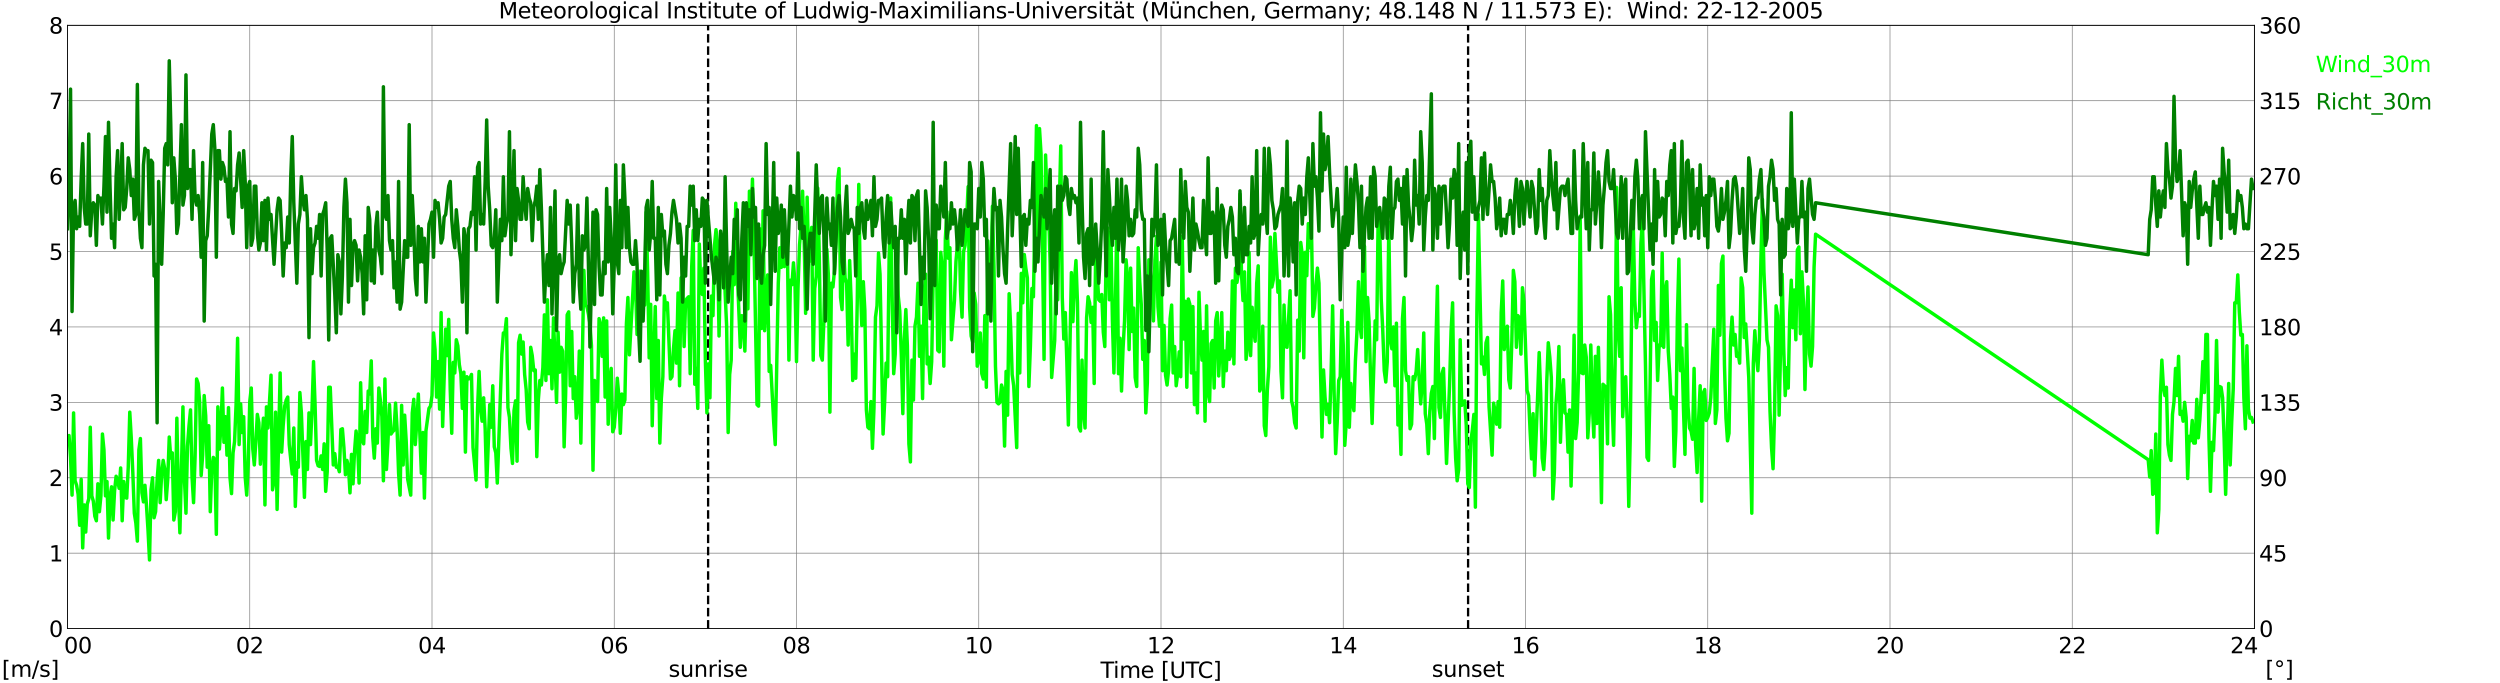 <?xml version="1.0" encoding="utf-8" standalone="no"?>
<!DOCTYPE svg PUBLIC "-//W3C//DTD SVG 1.1//EN"
  "http://www.w3.org/Graphics/SVG/1.1/DTD/svg11.dtd">
<svg xmlns:xlink="http://www.w3.org/1999/xlink" width="1085.4pt" height="296.64pt" viewBox="0 0 1085.4 296.64" xmlns="http://www.w3.org/2000/svg" version="1.1">
 <defs>
  <style type="text/css">*{stroke-linejoin: round; stroke-linecap: butt}</style>
 </defs>
 <g id="figure_1">
  <g id="patch_1">
   <path d="M 0 296.64 
L 1085.4 296.64 
L 1085.4 0 
L 0 0 
z
" style="fill: #ffffff"/>
  </g>
  <g id="axes_1">
   <g id="patch_2">
    <path d="M 29.306 272.909 
L 978.814 272.909 
L 978.814 10.976 
L 29.306 10.976 
z
" style="fill: #ffffff"/>
   </g>
   <g id="patch_3">
    <path d="M 978.814 272.909 
L 978.814 272.909 
L 978.814 10.976 
L 978.814 10.976 
z
" clip-path="url(#pbd5b551023)" style="fill: #d3d3d3; opacity: 0.25; stroke: #d3d3d3; stroke-linejoin: miter"/>
   </g>
   <g id="matplotlib.axis_1">
    <g id="xtick_1">
     <g id="line2d_1">
      <path d="M 29.306 272.909 
L 29.306 10.976 
" clip-path="url(#pbd5b551023)" style="fill: none; stroke: #808080; stroke-width: 0.3; stroke-linecap: square"/>
     </g>
     <g id="line2d_2"/>
     <g id="text_1">
      <!--    00 -->
      <g transform="translate(18.733 283.627) scale(0.095 -0.095)">
       <defs>
        <path id="DejaVuSans-20" transform="scale(0.016)"/>
        <path id="DejaVuSans-30" d="M 2034 4250 
Q 1547 4250 1301 3770 
Q 1056 3291 1056 2328 
Q 1056 1369 1301 889 
Q 1547 409 2034 409 
Q 2525 409 2770 889 
Q 3016 1369 3016 2328 
Q 3016 3291 2770 3770 
Q 2525 4250 2034 4250 
z
M 2034 4750 
Q 2819 4750 3233 4129 
Q 3647 3509 3647 2328 
Q 3647 1150 3233 529 
Q 2819 -91 2034 -91 
Q 1250 -91 836 529 
Q 422 1150 422 2328 
Q 422 3509 836 4129 
Q 1250 4750 2034 4750 
z
" transform="scale(0.016)"/>
       </defs>
       <use xlink:href="#DejaVuSans-20"/>
       <use xlink:href="#DejaVuSans-20" transform="translate(31.787 0)"/>
       <use xlink:href="#DejaVuSans-20" transform="translate(63.574 0)"/>
       <use xlink:href="#DejaVuSans-30" transform="translate(95.361 0)"/>
       <use xlink:href="#DejaVuSans-30" transform="translate(158.984 0)"/>
      </g>
     </g>
    </g>
    <g id="xtick_2">
     <g id="line2d_3">
      <path d="M 108.431 272.909 
L 108.431 10.976 
" clip-path="url(#pbd5b551023)" style="fill: none; stroke: #808080; stroke-width: 0.3; stroke-linecap: square"/>
     </g>
     <g id="line2d_4"/>
     <g id="text_2">
      <!-- 02 -->
      <g transform="translate(102.387 283.627) scale(0.095 -0.095)">
       <defs>
        <path id="DejaVuSans-32" d="M 1228 531 
L 3431 531 
L 3431 0 
L 469 0 
L 469 531 
Q 828 903 1448 1529 
Q 2069 2156 2228 2338 
Q 2531 2678 2651 2914 
Q 2772 3150 2772 3378 
Q 2772 3750 2511 3984 
Q 2250 4219 1831 4219 
Q 1534 4219 1204 4116 
Q 875 4013 500 3803 
L 500 4441 
Q 881 4594 1212 4672 
Q 1544 4750 1819 4750 
Q 2544 4750 2975 4387 
Q 3406 4025 3406 3419 
Q 3406 3131 3298 2873 
Q 3191 2616 2906 2266 
Q 2828 2175 2409 1742 
Q 1991 1309 1228 531 
z
" transform="scale(0.016)"/>
       </defs>
       <use xlink:href="#DejaVuSans-30"/>
       <use xlink:href="#DejaVuSans-32" transform="translate(63.623 0)"/>
      </g>
     </g>
    </g>
    <g id="xtick_3">
     <g id="line2d_5">
      <path d="M 187.557 272.909 
L 187.557 10.976 
" clip-path="url(#pbd5b551023)" style="fill: none; stroke: #808080; stroke-width: 0.3; stroke-linecap: square"/>
     </g>
     <g id="line2d_6"/>
     <g id="text_3">
      <!-- 04 -->
      <g transform="translate(181.513 283.627) scale(0.095 -0.095)">
       <defs>
        <path id="DejaVuSans-34" d="M 2419 4116 
L 825 1625 
L 2419 1625 
L 2419 4116 
z
M 2253 4666 
L 3047 4666 
L 3047 1625 
L 3713 1625 
L 3713 1100 
L 3047 1100 
L 3047 0 
L 2419 0 
L 2419 1100 
L 313 1100 
L 313 1709 
L 2253 4666 
z
" transform="scale(0.016)"/>
       </defs>
       <use xlink:href="#DejaVuSans-30"/>
       <use xlink:href="#DejaVuSans-34" transform="translate(63.623 0)"/>
      </g>
     </g>
    </g>
    <g id="xtick_4">
     <g id="line2d_7">
      <path d="M 266.683 272.909 
L 266.683 10.976 
" clip-path="url(#pbd5b551023)" style="fill: none; stroke: #808080; stroke-width: 0.3; stroke-linecap: square"/>
     </g>
     <g id="line2d_8"/>
     <g id="text_4">
      <!-- 06 -->
      <g transform="translate(260.638 283.627) scale(0.095 -0.095)">
       <defs>
        <path id="DejaVuSans-36" d="M 2113 2584 
Q 1688 2584 1439 2293 
Q 1191 2003 1191 1497 
Q 1191 994 1439 701 
Q 1688 409 2113 409 
Q 2538 409 2786 701 
Q 3034 994 3034 1497 
Q 3034 2003 2786 2293 
Q 2538 2584 2113 2584 
z
M 3366 4563 
L 3366 3988 
Q 3128 4100 2886 4159 
Q 2644 4219 2406 4219 
Q 1781 4219 1451 3797 
Q 1122 3375 1075 2522 
Q 1259 2794 1537 2939 
Q 1816 3084 2150 3084 
Q 2853 3084 3261 2657 
Q 3669 2231 3669 1497 
Q 3669 778 3244 343 
Q 2819 -91 2113 -91 
Q 1303 -91 875 529 
Q 447 1150 447 2328 
Q 447 3434 972 4092 
Q 1497 4750 2381 4750 
Q 2619 4750 2861 4703 
Q 3103 4656 3366 4563 
z
" transform="scale(0.016)"/>
       </defs>
       <use xlink:href="#DejaVuSans-30"/>
       <use xlink:href="#DejaVuSans-36" transform="translate(63.623 0)"/>
      </g>
     </g>
    </g>
    <g id="xtick_5">
     <g id="line2d_9">
      <path d="M 345.808 272.909 
L 345.808 10.976 
" clip-path="url(#pbd5b551023)" style="fill: none; stroke: #808080; stroke-width: 0.3; stroke-linecap: square"/>
     </g>
     <g id="line2d_10"/>
     <g id="text_5">
      <!-- 08 -->
      <g transform="translate(339.764 283.627) scale(0.095 -0.095)">
       <defs>
        <path id="DejaVuSans-38" d="M 2034 2216 
Q 1584 2216 1326 1975 
Q 1069 1734 1069 1313 
Q 1069 891 1326 650 
Q 1584 409 2034 409 
Q 2484 409 2743 651 
Q 3003 894 3003 1313 
Q 3003 1734 2745 1975 
Q 2488 2216 2034 2216 
z
M 1403 2484 
Q 997 2584 770 2862 
Q 544 3141 544 3541 
Q 544 4100 942 4425 
Q 1341 4750 2034 4750 
Q 2731 4750 3128 4425 
Q 3525 4100 3525 3541 
Q 3525 3141 3298 2862 
Q 3072 2584 2669 2484 
Q 3125 2378 3379 2068 
Q 3634 1759 3634 1313 
Q 3634 634 3220 271 
Q 2806 -91 2034 -91 
Q 1263 -91 848 271 
Q 434 634 434 1313 
Q 434 1759 690 2068 
Q 947 2378 1403 2484 
z
M 1172 3481 
Q 1172 3119 1398 2916 
Q 1625 2713 2034 2713 
Q 2441 2713 2670 2916 
Q 2900 3119 2900 3481 
Q 2900 3844 2670 4047 
Q 2441 4250 2034 4250 
Q 1625 4250 1398 4047 
Q 1172 3844 1172 3481 
z
" transform="scale(0.016)"/>
       </defs>
       <use xlink:href="#DejaVuSans-30"/>
       <use xlink:href="#DejaVuSans-38" transform="translate(63.623 0)"/>
      </g>
     </g>
    </g>
    <g id="xtick_6">
     <g id="line2d_11">
      <path d="M 424.934 272.909 
L 424.934 10.976 
" clip-path="url(#pbd5b551023)" style="fill: none; stroke: #808080; stroke-width: 0.3; stroke-linecap: square"/>
     </g>
     <g id="line2d_12"/>
     <g id="text_6">
      <!-- 10 -->
      <g transform="translate(418.89 283.627) scale(0.095 -0.095)">
       <defs>
        <path id="DejaVuSans-31" d="M 794 531 
L 1825 531 
L 1825 4091 
L 703 3866 
L 703 4441 
L 1819 4666 
L 2450 4666 
L 2450 531 
L 3481 531 
L 3481 0 
L 794 0 
L 794 531 
z
" transform="scale(0.016)"/>
       </defs>
       <use xlink:href="#DejaVuSans-31"/>
       <use xlink:href="#DejaVuSans-30" transform="translate(63.623 0)"/>
      </g>
     </g>
    </g>
    <g id="xtick_7">
     <g id="line2d_13">
      <path d="M 504.06 272.909 
L 504.06 10.976 
" clip-path="url(#pbd5b551023)" style="fill: none; stroke: #808080; stroke-width: 0.3; stroke-linecap: square"/>
     </g>
     <g id="line2d_14"/>
     <g id="text_7">
      <!-- 12 -->
      <g transform="translate(498.015 283.627) scale(0.095 -0.095)">
       <use xlink:href="#DejaVuSans-31"/>
       <use xlink:href="#DejaVuSans-32" transform="translate(63.623 0)"/>
      </g>
     </g>
    </g>
    <g id="xtick_8">
     <g id="line2d_15">
      <path d="M 583.185 272.909 
L 583.185 10.976 
" clip-path="url(#pbd5b551023)" style="fill: none; stroke: #808080; stroke-width: 0.3; stroke-linecap: square"/>
     </g>
     <g id="line2d_16"/>
     <g id="text_8">
      <!-- 14 -->
      <g transform="translate(577.141 283.627) scale(0.095 -0.095)">
       <use xlink:href="#DejaVuSans-31"/>
       <use xlink:href="#DejaVuSans-34" transform="translate(63.623 0)"/>
      </g>
     </g>
    </g>
    <g id="xtick_9">
     <g id="line2d_17">
      <path d="M 662.311 272.909 
L 662.311 10.976 
" clip-path="url(#pbd5b551023)" style="fill: none; stroke: #808080; stroke-width: 0.3; stroke-linecap: square"/>
     </g>
     <g id="line2d_18"/>
     <g id="text_9">
      <!-- 16 -->
      <g transform="translate(656.267 283.627) scale(0.095 -0.095)">
       <use xlink:href="#DejaVuSans-31"/>
       <use xlink:href="#DejaVuSans-36" transform="translate(63.623 0)"/>
      </g>
     </g>
    </g>
    <g id="xtick_10">
     <g id="line2d_19">
      <path d="M 741.437 272.909 
L 741.437 10.976 
" clip-path="url(#pbd5b551023)" style="fill: none; stroke: #808080; stroke-width: 0.3; stroke-linecap: square"/>
     </g>
     <g id="line2d_20"/>
     <g id="text_10">
      <!-- 18 -->
      <g transform="translate(735.392 283.627) scale(0.095 -0.095)">
       <use xlink:href="#DejaVuSans-31"/>
       <use xlink:href="#DejaVuSans-38" transform="translate(63.623 0)"/>
      </g>
     </g>
    </g>
    <g id="xtick_11">
     <g id="line2d_21">
      <path d="M 820.562 272.909 
L 820.562 10.976 
" clip-path="url(#pbd5b551023)" style="fill: none; stroke: #808080; stroke-width: 0.3; stroke-linecap: square"/>
     </g>
     <g id="line2d_22"/>
     <g id="text_11">
      <!-- 20 -->
      <g transform="translate(814.518 283.627) scale(0.095 -0.095)">
       <use xlink:href="#DejaVuSans-32"/>
       <use xlink:href="#DejaVuSans-30" transform="translate(63.623 0)"/>
      </g>
     </g>
    </g>
    <g id="xtick_12">
     <g id="line2d_23">
      <path d="M 899.688 272.909 
L 899.688 10.976 
" clip-path="url(#pbd5b551023)" style="fill: none; stroke: #808080; stroke-width: 0.3; stroke-linecap: square"/>
     </g>
     <g id="line2d_24"/>
     <g id="text_12">
      <!-- 22 -->
      <g transform="translate(893.644 283.627) scale(0.095 -0.095)">
       <use xlink:href="#DejaVuSans-32"/>
       <use xlink:href="#DejaVuSans-32" transform="translate(63.623 0)"/>
      </g>
     </g>
    </g>
    <g id="xtick_13">
     <g id="line2d_25">
      <path d="M 978.814 272.909 
L 978.814 10.976 
" clip-path="url(#pbd5b551023)" style="fill: none; stroke: #808080; stroke-width: 0.3; stroke-linecap: square"/>
     </g>
     <g id="line2d_26"/>
     <g id="text_13">
      <!-- 24    -->
      <g transform="translate(968.241 283.627) scale(0.095 -0.095)">
       <use xlink:href="#DejaVuSans-32"/>
       <use xlink:href="#DejaVuSans-34" transform="translate(63.623 0)"/>
       <use xlink:href="#DejaVuSans-20" transform="translate(127.246 0)"/>
       <use xlink:href="#DejaVuSans-20" transform="translate(159.033 0)"/>
       <use xlink:href="#DejaVuSans-20" transform="translate(190.82 0)"/>
      </g>
     </g>
    </g>
    <g id="text_14">
     <!-- Time [UTC] -->
     <g transform="translate(477.806 294.322) scale(0.095 -0.095)">
      <defs>
       <path id="DejaVuSans-54" d="M -19 4666 
L 3928 4666 
L 3928 4134 
L 2272 4134 
L 2272 0 
L 1638 0 
L 1638 4134 
L -19 4134 
L -19 4666 
z
" transform="scale(0.016)"/>
       <path id="DejaVuSans-69" d="M 603 3500 
L 1178 3500 
L 1178 0 
L 603 0 
L 603 3500 
z
M 603 4863 
L 1178 4863 
L 1178 4134 
L 603 4134 
L 603 4863 
z
" transform="scale(0.016)"/>
       <path id="DejaVuSans-6d" d="M 3328 2828 
Q 3544 3216 3844 3400 
Q 4144 3584 4550 3584 
Q 5097 3584 5394 3201 
Q 5691 2819 5691 2113 
L 5691 0 
L 5113 0 
L 5113 2094 
Q 5113 2597 4934 2840 
Q 4756 3084 4391 3084 
Q 3944 3084 3684 2787 
Q 3425 2491 3425 1978 
L 3425 0 
L 2847 0 
L 2847 2094 
Q 2847 2600 2669 2842 
Q 2491 3084 2119 3084 
Q 1678 3084 1418 2786 
Q 1159 2488 1159 1978 
L 1159 0 
L 581 0 
L 581 3500 
L 1159 3500 
L 1159 2956 
Q 1356 3278 1631 3431 
Q 1906 3584 2284 3584 
Q 2666 3584 2933 3390 
Q 3200 3197 3328 2828 
z
" transform="scale(0.016)"/>
       <path id="DejaVuSans-65" d="M 3597 1894 
L 3597 1613 
L 953 1613 
Q 991 1019 1311 708 
Q 1631 397 2203 397 
Q 2534 397 2845 478 
Q 3156 559 3463 722 
L 3463 178 
Q 3153 47 2828 -22 
Q 2503 -91 2169 -91 
Q 1331 -91 842 396 
Q 353 884 353 1716 
Q 353 2575 817 3079 
Q 1281 3584 2069 3584 
Q 2775 3584 3186 3129 
Q 3597 2675 3597 1894 
z
M 3022 2063 
Q 3016 2534 2758 2815 
Q 2500 3097 2075 3097 
Q 1594 3097 1305 2825 
Q 1016 2553 972 2059 
L 3022 2063 
z
" transform="scale(0.016)"/>
       <path id="DejaVuSans-5b" d="M 550 4863 
L 1875 4863 
L 1875 4416 
L 1125 4416 
L 1125 -397 
L 1875 -397 
L 1875 -844 
L 550 -844 
L 550 4863 
z
" transform="scale(0.016)"/>
       <path id="DejaVuSans-55" d="M 556 4666 
L 1191 4666 
L 1191 1831 
Q 1191 1081 1462 751 
Q 1734 422 2344 422 
Q 2950 422 3222 751 
Q 3494 1081 3494 1831 
L 3494 4666 
L 4128 4666 
L 4128 1753 
Q 4128 841 3676 375 
Q 3225 -91 2344 -91 
Q 1459 -91 1007 375 
Q 556 841 556 1753 
L 556 4666 
z
" transform="scale(0.016)"/>
       <path id="DejaVuSans-43" d="M 4122 4306 
L 4122 3641 
Q 3803 3938 3442 4084 
Q 3081 4231 2675 4231 
Q 1875 4231 1450 3742 
Q 1025 3253 1025 2328 
Q 1025 1406 1450 917 
Q 1875 428 2675 428 
Q 3081 428 3442 575 
Q 3803 722 4122 1019 
L 4122 359 
Q 3791 134 3420 21 
Q 3050 -91 2638 -91 
Q 1578 -91 968 557 
Q 359 1206 359 2328 
Q 359 3453 968 4101 
Q 1578 4750 2638 4750 
Q 3056 4750 3426 4639 
Q 3797 4528 4122 4306 
z
" transform="scale(0.016)"/>
       <path id="DejaVuSans-5d" d="M 1947 4863 
L 1947 -844 
L 622 -844 
L 622 -397 
L 1369 -397 
L 1369 4416 
L 622 4416 
L 622 4863 
L 1947 4863 
z
" transform="scale(0.016)"/>
      </defs>
      <use xlink:href="#DejaVuSans-54"/>
      <use xlink:href="#DejaVuSans-69" transform="translate(57.959 0)"/>
      <use xlink:href="#DejaVuSans-6d" transform="translate(85.742 0)"/>
      <use xlink:href="#DejaVuSans-65" transform="translate(183.154 0)"/>
      <use xlink:href="#DejaVuSans-20" transform="translate(244.678 0)"/>
      <use xlink:href="#DejaVuSans-5b" transform="translate(276.465 0)"/>
      <use xlink:href="#DejaVuSans-55" transform="translate(315.479 0)"/>
      <use xlink:href="#DejaVuSans-54" transform="translate(388.672 0)"/>
      <use xlink:href="#DejaVuSans-43" transform="translate(443.881 0)"/>
      <use xlink:href="#DejaVuSans-5d" transform="translate(513.705 0)"/>
     </g>
    </g>
   </g>
   <g id="matplotlib.axis_2">
    <g id="ytick_1">
     <g id="line2d_27">
      <path d="M 29.306 272.909 
L 978.814 272.909 
" clip-path="url(#pbd5b551023)" style="fill: none; stroke: #808080; stroke-width: 0.3; stroke-linecap: square"/>
     </g>
     <g id="line2d_28"/>
     <g id="text_15">
      <!-- 0 -->
      <g transform="translate(21.261 276.518) scale(0.095 -0.095)">
       <use xlink:href="#DejaVuSans-30"/>
      </g>
     </g>
    </g>
    <g id="ytick_2">
     <g id="line2d_29">
      <path d="M 29.306 240.167 
L 978.814 240.167 
" clip-path="url(#pbd5b551023)" style="fill: none; stroke: #808080; stroke-width: 0.3; stroke-linecap: square"/>
     </g>
     <g id="line2d_30"/>
     <g id="text_16">
      <!-- 1 -->
      <g transform="translate(21.261 243.776) scale(0.095 -0.095)">
       <use xlink:href="#DejaVuSans-31"/>
      </g>
     </g>
    </g>
    <g id="ytick_3">
     <g id="line2d_31">
      <path d="M 29.306 207.426 
L 978.814 207.426 
" clip-path="url(#pbd5b551023)" style="fill: none; stroke: #808080; stroke-width: 0.3; stroke-linecap: square"/>
     </g>
     <g id="line2d_32"/>
     <g id="text_17">
      <!-- 2 -->
      <g transform="translate(21.261 211.035) scale(0.095 -0.095)">
       <use xlink:href="#DejaVuSans-32"/>
      </g>
     </g>
    </g>
    <g id="ytick_4">
     <g id="line2d_33">
      <path d="M 29.306 174.684 
L 978.814 174.684 
" clip-path="url(#pbd5b551023)" style="fill: none; stroke: #808080; stroke-width: 0.3; stroke-linecap: square"/>
     </g>
     <g id="line2d_34"/>
     <g id="text_18">
      <!-- 3 -->
      <g transform="translate(21.261 178.293) scale(0.095 -0.095)">
       <defs>
        <path id="DejaVuSans-33" d="M 2597 2516 
Q 3050 2419 3304 2112 
Q 3559 1806 3559 1356 
Q 3559 666 3084 287 
Q 2609 -91 1734 -91 
Q 1441 -91 1130 -33 
Q 819 25 488 141 
L 488 750 
Q 750 597 1062 519 
Q 1375 441 1716 441 
Q 2309 441 2620 675 
Q 2931 909 2931 1356 
Q 2931 1769 2642 2001 
Q 2353 2234 1838 2234 
L 1294 2234 
L 1294 2753 
L 1863 2753 
Q 2328 2753 2575 2939 
Q 2822 3125 2822 3475 
Q 2822 3834 2567 4026 
Q 2313 4219 1838 4219 
Q 1578 4219 1281 4162 
Q 984 4106 628 3988 
L 628 4550 
Q 988 4650 1302 4700 
Q 1616 4750 1894 4750 
Q 2613 4750 3031 4423 
Q 3450 4097 3450 3541 
Q 3450 3153 3228 2886 
Q 3006 2619 2597 2516 
z
" transform="scale(0.016)"/>
       </defs>
       <use xlink:href="#DejaVuSans-33"/>
      </g>
     </g>
    </g>
    <g id="ytick_5">
     <g id="line2d_35">
      <path d="M 29.306 141.942 
L 978.814 141.942 
" clip-path="url(#pbd5b551023)" style="fill: none; stroke: #808080; stroke-width: 0.3; stroke-linecap: square"/>
     </g>
     <g id="line2d_36"/>
     <g id="text_19">
      <!-- 4 -->
      <g transform="translate(21.261 145.551) scale(0.095 -0.095)">
       <use xlink:href="#DejaVuSans-34"/>
      </g>
     </g>
    </g>
    <g id="ytick_6">
     <g id="line2d_37">
      <path d="M 29.306 109.201 
L 978.814 109.201 
" clip-path="url(#pbd5b551023)" style="fill: none; stroke: #808080; stroke-width: 0.3; stroke-linecap: square"/>
     </g>
     <g id="line2d_38"/>
     <g id="text_20">
      <!-- 5 -->
      <g transform="translate(21.261 112.81) scale(0.095 -0.095)">
       <defs>
        <path id="DejaVuSans-35" d="M 691 4666 
L 3169 4666 
L 3169 4134 
L 1269 4134 
L 1269 2991 
Q 1406 3038 1543 3061 
Q 1681 3084 1819 3084 
Q 2600 3084 3056 2656 
Q 3513 2228 3513 1497 
Q 3513 744 3044 326 
Q 2575 -91 1722 -91 
Q 1428 -91 1123 -41 
Q 819 9 494 109 
L 494 744 
Q 775 591 1075 516 
Q 1375 441 1709 441 
Q 2250 441 2565 725 
Q 2881 1009 2881 1497 
Q 2881 1984 2565 2268 
Q 2250 2553 1709 2553 
Q 1456 2553 1204 2497 
Q 953 2441 691 2322 
L 691 4666 
z
" transform="scale(0.016)"/>
       </defs>
       <use xlink:href="#DejaVuSans-35"/>
      </g>
     </g>
    </g>
    <g id="ytick_7">
     <g id="line2d_39">
      <path d="M 29.306 76.459 
L 978.814 76.459 
" clip-path="url(#pbd5b551023)" style="fill: none; stroke: #808080; stroke-width: 0.3; stroke-linecap: square"/>
     </g>
     <g id="line2d_40"/>
     <g id="text_21">
      <!-- 6 -->
      <g transform="translate(21.261 80.068) scale(0.095 -0.095)">
       <use xlink:href="#DejaVuSans-36"/>
      </g>
     </g>
    </g>
    <g id="ytick_8">
     <g id="line2d_41">
      <path d="M 29.306 43.717 
L 978.814 43.717 
" clip-path="url(#pbd5b551023)" style="fill: none; stroke: #808080; stroke-width: 0.3; stroke-linecap: square"/>
     </g>
     <g id="line2d_42"/>
     <g id="text_22">
      <!-- 7 -->
      <g transform="translate(21.261 47.327) scale(0.095 -0.095)">
       <defs>
        <path id="DejaVuSans-37" d="M 525 4666 
L 3525 4666 
L 3525 4397 
L 1831 0 
L 1172 0 
L 2766 4134 
L 525 4134 
L 525 4666 
z
" transform="scale(0.016)"/>
       </defs>
       <use xlink:href="#DejaVuSans-37"/>
      </g>
     </g>
    </g>
    <g id="ytick_9">
     <g id="line2d_43">
      <path d="M 29.306 10.976 
L 978.814 10.976 
" clip-path="url(#pbd5b551023)" style="fill: none; stroke: #808080; stroke-width: 0.3; stroke-linecap: square"/>
     </g>
     <g id="line2d_44"/>
     <g id="text_23">
      <!-- 8 -->
      <g transform="translate(21.261 14.585) scale(0.095 -0.095)">
       <use xlink:href="#DejaVuSans-38"/>
      </g>
     </g>
    </g>
   </g>
   <g id="line2d_45">
    <path d="M 307.432 272.909 
L 307.432 10.976 
" clip-path="url(#pbd5b551023)" style="fill: none; stroke-dasharray: 3.7,1.6; stroke-dashoffset: 0; stroke: #000000"/>
   </g>
   <g id="line2d_46">
    <path d="M 637.386 272.909 
L 637.386 10.976 
" clip-path="url(#pbd5b551023)" style="fill: none; stroke-dasharray: 3.7,1.6; stroke-dashoffset: 0; stroke: #000000"/>
   </g>
   <g id="line2d_47">
    <path d="M 29.306 191.382 
L 29.965 189.09 
L 30.625 198.585 
L 31.284 214.956 
L 31.943 179.268 
L 32.603 208.735 
L 33.262 210.7 
L 33.921 214.629 
L 34.581 228.053 
L 35.24 208.08 
L 35.9 237.875 
L 36.559 219.213 
L 37.218 231 
L 37.878 218.885 
L 38.537 216.593 
L 39.197 185.489 
L 39.856 215.284 
L 40.515 217.575 
L 41.175 224.124 
L 41.834 226.088 
L 42.493 210.045 
L 43.153 222.159 
L 43.812 215.284 
L 44.472 188.435 
L 45.131 195.311 
L 45.79 215.284 
L 46.45 209.063 
L 47.109 233.619 
L 47.768 215.611 
L 48.428 211.355 
L 49.087 225.761 
L 49.747 212.992 
L 50.406 206.771 
L 51.065 208.408 
L 51.725 212.009 
L 52.384 203.169 
L 53.043 226.088 
L 53.703 209.063 
L 54.362 215.938 
L 55.022 216.266 
L 55.681 202.842 
L 56.34 178.94 
L 57 190.4 
L 57.659 205.134 
L 58.319 222.814 
L 58.978 227.071 
L 59.637 234.928 
L 60.297 195.311 
L 60.956 190.4 
L 61.615 213.974 
L 62.275 217.903 
L 62.934 210.7 
L 63.594 219.54 
L 64.253 230.017 
L 64.912 243.114 
L 65.572 212.664 
L 66.231 207.426 
L 66.89 224.779 
L 67.55 222.159 
L 68.209 208.408 
L 68.869 199.895 
L 69.528 218.23 
L 70.187 205.788 
L 70.847 199.895 
L 71.506 203.497 
L 72.166 216.921 
L 72.825 208.08 
L 73.484 189.745 
L 74.144 198.913 
L 74.803 196.621 
L 75.462 225.761 
L 76.122 222.159 
L 76.781 181.56 
L 77.441 214.301 
L 78.1 231.327 
L 79.419 176.648 
L 80.078 208.08 
L 80.737 222.814 
L 81.397 193.674 
L 82.056 184.834 
L 82.716 177.958 
L 83.375 207.098 
L 84.034 218.23 
L 84.694 198.585 
L 85.353 164.534 
L 86.013 166.498 
L 86.672 174.356 
L 87.331 206.443 
L 87.991 197.603 
L 88.65 171.737 
L 89.309 180.577 
L 89.969 202.842 
L 90.628 184.834 
L 91.288 222.159 
L 91.947 203.824 
L 92.606 198.585 
L 93.266 199.568 
L 93.925 231.982 
L 94.584 176.648 
L 95.244 194.984 
L 95.903 185.489 
L 96.563 168.463 
L 97.222 192.037 
L 97.881 180.905 
L 98.541 197.603 
L 99.2 176.976 
L 99.86 207.426 
L 100.519 214.301 
L 101.178 196.621 
L 101.838 191.71 
L 102.497 175.666 
L 103.156 146.853 
L 103.816 193.019 
L 104.475 175.339 
L 105.135 187.781 
L 105.794 180.905 
L 106.453 207.098 
L 107.113 214.956 
L 107.772 201.532 
L 108.431 174.356 
L 109.091 168.463 
L 109.75 194.984 
L 110.41 201.859 
L 111.069 192.037 
L 111.728 179.923 
L 112.388 183.524 
L 113.047 201.532 
L 114.366 181.56 
L 115.025 219.213 
L 115.685 176.648 
L 116.344 185.816 
L 117.663 162.897 
L 118.322 212.664 
L 118.982 208.735 
L 119.641 178.94 
L 120.3 221.177 
L 121.619 161.915 
L 122.278 196.293 
L 122.938 184.834 
L 123.597 176.321 
L 124.257 173.702 
L 124.916 172.392 
L 125.575 193.019 
L 126.894 205.788 
L 127.553 185.816 
L 128.213 219.867 
L 128.872 200.877 
L 129.532 202.842 
L 130.191 170.427 
L 130.85 179.268 
L 132.169 215.938 
L 132.829 191.71 
L 133.488 203.824 
L 134.147 179.268 
L 134.807 193.019 
L 135.466 177.631 
L 136.125 157.003 
L 136.785 175.666 
L 137.444 199.895 
L 138.104 202.187 
L 138.763 202.514 
L 139.422 197.93 
L 140.082 203.824 
L 140.741 192.692 
L 141.4 213.319 
L 142.06 204.806 
L 142.719 168.136 
L 143.379 168.136 
L 144.697 201.859 
L 145.357 196.948 
L 146.016 202.842 
L 146.676 202.514 
L 147.335 204.806 
L 147.994 186.471 
L 148.654 186.143 
L 149.313 194.329 
L 149.972 206.116 
L 150.632 199.895 
L 151.291 202.842 
L 151.951 213.974 
L 152.61 197.276 
L 153.269 210.045 
L 153.929 195.966 
L 154.588 187.126 
L 155.247 192.692 
L 155.907 209.717 
L 156.566 166.171 
L 157.226 191.055 
L 157.885 192.692 
L 158.544 178.613 
L 159.204 187.781 
L 159.863 169.773 
L 160.523 171.082 
L 161.182 156.676 
L 161.841 190.072 
L 162.501 198.913 
L 163.16 186.143 
L 163.819 192.364 
L 164.479 168.463 
L 165.138 173.702 
L 165.798 180.905 
L 166.457 208.735 
L 167.116 164.534 
L 167.776 203.824 
L 168.435 191.71 
L 169.094 175.666 
L 169.754 188.435 
L 170.413 187.453 
L 171.073 186.798 
L 171.732 175.011 
L 172.391 186.143 
L 173.051 205.461 
L 173.71 214.956 
L 174.37 175.994 
L 175.029 201.859 
L 175.688 180.25 
L 176.348 191.382 
L 177.007 208.08 
L 178.326 214.956 
L 178.985 179.268 
L 179.645 173.374 
L 180.304 193.019 
L 180.963 183.197 
L 181.623 171.082 
L 182.941 205.461 
L 183.601 187.781 
L 184.26 216.266 
L 184.92 187.126 
L 186.238 177.303 
L 186.898 176.321 
L 187.557 171.737 
L 188.217 144.562 
L 188.876 151.765 
L 189.535 172.392 
L 190.195 157.003 
L 190.854 177.631 
L 191.513 135.721 
L 192.173 185.161 
L 193.492 142.924 
L 194.151 154.384 
L 194.81 138.668 
L 195.47 169.118 
L 196.129 188.108 
L 196.788 157.331 
L 197.448 161.915 
L 198.107 147.508 
L 198.767 150.128 
L 199.426 158.313 
L 200.085 162.242 
L 200.745 177.303 
L 201.404 161.587 
L 202.063 196.293 
L 202.723 163.552 
L 203.382 164.534 
L 204.042 164.207 
L 204.701 162.569 
L 205.36 194.329 
L 206.679 208.408 
L 207.339 177.303 
L 207.998 161.26 
L 208.657 177.631 
L 209.317 182.869 
L 209.976 172.719 
L 210.635 186.143 
L 211.295 211.355 
L 212.614 175.666 
L 213.273 185.489 
L 213.932 167.481 
L 214.592 194.001 
L 215.251 196.621 
L 215.91 209.717 
L 217.889 153.729 
L 218.548 144.562 
L 219.207 144.562 
L 219.867 138.341 
L 220.526 176.976 
L 221.186 181.232 
L 221.845 194.656 
L 222.504 201.205 
L 223.164 178.285 
L 223.823 174.029 
L 224.482 200.222 
L 225.142 148.818 
L 225.801 145.544 
L 226.461 153.729 
L 227.12 148.491 
L 227.779 162.569 
L 228.439 169.118 
L 229.098 183.197 
L 229.757 186.143 
L 230.417 150.782 
L 231.076 154.384 
L 231.736 160.932 
L 232.395 160.605 
L 233.054 198.258 
L 233.714 173.702 
L 234.373 165.189 
L 235.033 167.153 
L 235.692 159.623 
L 236.351 136.704 
L 237.011 165.189 
L 237.67 130.155 
L 238.329 162.242 
L 238.989 147.836 
L 239.648 168.79 
L 240.308 138.013 
L 241.626 174.684 
L 242.286 144.234 
L 242.945 161.587 
L 243.604 150.782 
L 244.264 152.42 
L 244.923 194.001 
L 245.583 170.755 
L 246.242 136.704 
L 246.901 135.394 
L 247.561 167.481 
L 248.22 143.907 
L 248.88 173.047 
L 249.539 163.552 
L 250.198 181.56 
L 250.858 175.994 
L 251.517 152.42 
L 252.176 192.364 
L 253.495 117.386 
L 254.155 132.447 
L 254.814 133.102 
L 255.473 136.376 
L 256.133 140.633 
L 256.792 150.128 
L 257.451 204.151 
L 258.111 165.189 
L 258.77 170.755 
L 259.43 174.356 
L 260.089 138.341 
L 260.748 140.96 
L 261.408 154.711 
L 262.067 138.013 
L 262.726 172.392 
L 263.386 139.323 
L 264.045 184.179 
L 264.705 165.844 
L 265.364 159.95 
L 266.023 187.453 
L 266.683 185.489 
L 267.342 177.303 
L 268.002 164.207 
L 268.661 171.737 
L 269.32 188.108 
L 269.98 171.082 
L 270.639 175.666 
L 271.298 173.702 
L 271.958 140.633 
L 272.617 129.173 
L 273.277 154.057 
L 275.255 118.041 
L 275.914 123.607 
L 276.573 145.216 
L 277.233 120.005 
L 277.892 117.713 
L 278.552 133.429 
L 279.211 123.28 
L 279.87 132.447 
L 280.53 92.175 
L 281.189 118.368 
L 281.849 155.366 
L 282.508 132.12 
L 283.167 184.834 
L 283.827 156.021 
L 284.486 133.102 
L 285.145 173.047 
L 285.805 147.836 
L 286.464 192.364 
L 287.124 173.047 
L 287.783 163.552 
L 288.442 128.518 
L 289.102 134.412 
L 289.761 131.465 
L 291.08 164.534 
L 291.739 163.552 
L 292.399 151.437 
L 293.058 143.579 
L 293.717 157.658 
L 294.377 127.209 
L 295.036 167.481 
L 295.696 120.66 
L 296.355 120.005 
L 297.014 150.455 
L 297.674 130.483 
L 298.333 129.5 
L 298.992 128.846 
L 299.652 162.242 
L 300.311 115.749 
L 300.971 100.033 
L 301.63 166.826 
L 302.289 159.95 
L 302.949 177.303 
L 303.608 105.926 
L 304.267 124.262 
L 304.927 127.863 
L 305.586 116.404 
L 306.246 156.676 
L 306.905 179.268 
L 307.564 157.986 
L 308.224 172.719 
L 308.883 128.518 
L 309.543 137.031 
L 310.202 106.581 
L 310.861 99.706 
L 311.521 105.272 
L 312.18 145.871 
L 312.839 112.475 
L 313.499 105.926 
L 314.158 106.581 
L 314.818 127.209 
L 315.477 141.615 
L 316.136 187.781 
L 316.796 162.569 
L 317.455 156.349 
L 318.114 109.201 
L 318.774 123.607 
L 319.433 88.246 
L 320.093 118.041 
L 321.411 150.782 
L 322.071 137.031 
L 322.73 139.323 
L 323.39 152.42 
L 324.049 125.244 
L 324.708 134.084 
L 325.368 83.007 
L 326.027 98.396 
L 326.686 77.769 
L 327.346 105.272 
L 328.665 175.666 
L 329.324 176.321 
L 329.983 99.378 
L 330.643 142.597 
L 331.302 91.52 
L 331.961 143.579 
L 332.621 129.828 
L 333.28 119.351 
L 333.94 161.26 
L 334.599 158.64 
L 335.918 183.524 
L 336.577 193.019 
L 337.896 122.952 
L 338.555 107.564 
L 339.215 116.076 
L 339.874 97.414 
L 340.533 115.749 
L 341.193 112.802 
L 341.852 107.891 
L 342.512 156.349 
L 343.171 121.642 
L 343.83 123.607 
L 344.49 114.112 
L 345.149 122.952 
L 345.808 157.003 
L 346.468 124.917 
L 347.127 106.254 
L 347.787 98.068 
L 348.446 83.007 
L 349.105 102.652 
L 349.765 136.049 
L 350.424 85.627 
L 351.083 113.784 
L 351.743 108.218 
L 352.402 98.723 
L 353.062 156.349 
L 353.721 125.244 
L 354.38 120.005 
L 355.04 81.698 
L 355.699 111.165 
L 356.359 154.384 
L 357.018 156.349 
L 357.677 139.65 
L 358.337 110.838 
L 358.996 108.218 
L 359.655 119.678 
L 360.315 178.94 
L 360.974 122.952 
L 361.634 124.589 
L 362.293 117.386 
L 362.952 104.944 
L 363.612 78.751 
L 364.271 73.185 
L 364.93 129.173 
L 365.59 134.412 
L 366.249 105.926 
L 366.909 120.66 
L 367.568 122.952 
L 368.227 149.8 
L 368.887 113.13 
L 369.546 131.137 
L 370.206 165.189 
L 370.865 153.729 
L 371.524 164.207 
L 372.184 131.137 
L 372.843 80.061 
L 373.502 123.28 
L 374.162 141.287 
L 374.821 122.297 
L 375.481 134.739 
L 376.14 177.958 
L 376.799 185.489 
L 377.459 186.143 
L 378.118 174.356 
L 378.777 194.656 
L 379.437 177.303 
L 380.096 137.686 
L 380.756 132.775 
L 381.415 109.855 
L 382.074 119.023 
L 383.393 188.435 
L 384.053 175.011 
L 384.712 157.658 
L 385.371 163.552 
L 386.031 111.493 
L 386.69 85.954 
L 387.349 130.483 
L 388.009 162.242 
L 388.668 153.729 
L 389.328 107.891 
L 389.987 128.518 
L 390.646 135.066 
L 391.306 154.057 
L 391.965 179.595 
L 392.624 147.508 
L 393.284 134.412 
L 393.943 150.128 
L 394.603 192.692 
L 395.262 200.55 
L 395.921 156.349 
L 396.581 173.702 
L 397.24 141.615 
L 397.899 137.686 
L 398.559 122.952 
L 399.218 154.711 
L 399.878 141.615 
L 400.537 173.047 
L 401.196 127.863 
L 401.856 119.023 
L 402.515 157.986 
L 403.175 155.039 
L 403.834 166.498 
L 404.493 157.003 
L 405.153 120.333 
L 405.812 123.28 
L 406.471 104.289 
L 407.131 152.092 
L 407.79 152.747 
L 408.45 109.528 
L 409.109 116.731 
L 409.768 158.968 
L 410.428 103.635 
L 411.087 91.848 
L 411.746 112.147 
L 412.406 107.564 
L 413.065 147.508 
L 414.384 130.483 
L 415.043 113.457 
L 416.362 98.396 
L 417.022 126.226 
L 417.681 137.686 
L 418.34 109.201 
L 419 106.581 
L 419.659 95.122 
L 420.318 81.043 
L 420.978 133.429 
L 421.637 145.871 
L 422.297 148.491 
L 422.956 127.209 
L 423.615 132.12 
L 424.275 158.968 
L 424.934 156.349 
L 425.593 144.562 
L 426.253 162.242 
L 426.912 164.534 
L 427.572 137.031 
L 428.231 168.136 
L 428.89 104.617 
L 429.55 120.988 
L 430.209 124.917 
L 430.869 89.556 
L 431.528 115.094 
L 432.187 158.968 
L 432.847 174.684 
L 433.506 175.339 
L 434.165 174.684 
L 434.825 167.153 
L 435.484 169.445 
L 436.144 193.674 
L 436.803 161.26 
L 437.462 180.25 
L 438.122 127.536 
L 438.781 141.942 
L 439.44 162.569 
L 440.1 167.481 
L 441.419 194.329 
L 442.078 136.049 
L 442.737 161.915 
L 443.397 118.696 
L 444.056 131.465 
L 444.716 110.51 
L 445.375 116.404 
L 446.034 120.66 
L 446.694 167.808 
L 447.353 150.455 
L 448.012 125.244 
L 448.672 128.846 
L 449.991 54.522 
L 450.65 104.289 
L 451.309 55.832 
L 451.969 66.636 
L 453.287 156.021 
L 453.947 67.291 
L 454.606 86.609 
L 455.266 91.52 
L 455.925 114.439 
L 456.584 163.879 
L 457.903 147.836 
L 458.563 114.767 
L 459.222 130.155 
L 459.881 89.556 
L 460.541 63.362 
L 461.2 129.173 
L 461.859 147.181 
L 462.519 135.721 
L 463.178 157.003 
L 463.838 184.506 
L 465.156 118.368 
L 465.816 139.65 
L 466.475 122.297 
L 467.134 113.13 
L 467.794 131.465 
L 468.453 185.489 
L 469.113 187.126 
L 469.772 156.349 
L 470.431 178.94 
L 471.091 185.816 
L 471.75 138.013 
L 472.409 128.846 
L 473.069 131.465 
L 473.728 139.978 
L 474.388 133.429 
L 475.047 166.498 
L 475.706 107.236 
L 477.025 130.155 
L 477.685 130.81 
L 478.344 127.863 
L 479.003 144.234 
L 479.663 150.455 
L 480.322 101.343 
L 480.981 99.051 
L 481.641 130.155 
L 482.3 100.688 
L 482.96 138.995 
L 483.619 161.915 
L 484.278 131.792 
L 484.938 92.175 
L 485.597 162.242 
L 486.256 146.853 
L 486.916 169.773 
L 487.575 151.437 
L 488.235 139.323 
L 488.894 112.802 
L 489.553 120.988 
L 490.213 151.765 
L 490.872 116.404 
L 491.532 143.907 
L 492.191 133.757 
L 492.85 163.879 
L 493.51 167.808 
L 494.169 107.564 
L 494.828 122.297 
L 495.488 132.12 
L 496.147 156.021 
L 496.807 147.836 
L 497.466 179.268 
L 498.125 166.171 
L 498.785 112.802 
L 500.103 122.625 
L 500.763 139.323 
L 501.422 112.802 
L 502.082 102.652 
L 502.741 133.102 
L 503.4 141.615 
L 504.06 113.784 
L 504.719 160.932 
L 505.379 141.287 
L 506.038 162.897 
L 506.697 167.153 
L 507.357 160.605 
L 508.016 138.341 
L 508.675 132.447 
L 509.335 161.915 
L 509.994 150.455 
L 510.654 167.481 
L 511.313 162.242 
L 511.972 152.747 
L 512.632 163.552 
L 513.291 102.652 
L 513.95 147.181 
L 514.61 130.81 
L 515.269 168.136 
L 515.929 129.828 
L 516.588 132.12 
L 517.247 161.915 
L 517.907 133.102 
L 518.566 175.666 
L 519.226 161.915 
L 519.885 179.268 
L 520.544 126.881 
L 521.204 145.871 
L 521.863 156.349 
L 522.522 143.907 
L 523.182 182.869 
L 523.841 132.775 
L 524.501 170.427 
L 525.16 174.356 
L 525.819 149.145 
L 526.479 147.836 
L 527.138 168.463 
L 527.797 139.323 
L 528.457 135.721 
L 529.116 163.224 
L 530.435 135.721 
L 531.094 167.808 
L 531.754 152.42 
L 532.413 160.932 
L 533.073 144.234 
L 533.732 156.021 
L 534.391 154.057 
L 535.051 121.97 
L 535.71 157.986 
L 536.369 116.404 
L 537.029 122.625 
L 537.688 118.368 
L 538.348 84.317 
L 539.007 119.023 
L 539.666 130.483 
L 540.326 118.041 
L 540.985 156.021 
L 541.644 150.128 
L 542.304 109.528 
L 542.963 154.384 
L 543.623 133.429 
L 544.282 142.924 
L 544.941 148.163 
L 545.601 122.952 
L 546.26 115.422 
L 546.919 169.773 
L 547.579 168.136 
L 548.238 141.615 
L 548.898 184.834 
L 549.557 189.09 
L 550.216 169.445 
L 550.876 159.295 
L 551.535 102.98 
L 552.195 124.589 
L 552.854 121.315 
L 553.513 101.343 
L 554.832 126.881 
L 555.491 121.97 
L 556.151 161.26 
L 556.81 172.719 
L 557.47 132.447 
L 558.129 150.455 
L 558.788 150.782 
L 560.107 126.226 
L 560.766 174.029 
L 561.426 176.976 
L 562.085 183.524 
L 562.745 185.816 
L 563.404 138.995 
L 564.063 152.42 
L 564.723 105.272 
L 565.382 110.51 
L 566.042 155.366 
L 566.701 109.528 
L 567.36 119.678 
L 568.02 97.086 
L 568.679 107.564 
L 569.338 95.449 
L 569.998 137.358 
L 570.657 133.757 
L 571.317 123.607 
L 571.976 116.404 
L 572.635 122.952 
L 573.295 160.278 
L 573.954 189.745 
L 574.613 160.605 
L 575.273 172.392 
L 575.932 179.923 
L 576.592 175.666 
L 577.251 183.524 
L 577.91 161.915 
L 578.57 132.775 
L 579.229 170.755 
L 579.889 196.948 
L 580.548 183.524 
L 581.207 165.189 
L 581.867 163.552 
L 582.526 134.739 
L 583.185 149.8 
L 583.845 193.347 
L 584.504 183.197 
L 585.164 139.978 
L 585.823 185.489 
L 586.482 166.498 
L 587.142 174.029 
L 587.801 178.285 
L 588.46 156.676 
L 589.12 144.234 
L 589.779 122.297 
L 590.439 141.287 
L 591.098 146.526 
L 591.757 105.926 
L 592.417 106.909 
L 593.076 157.003 
L 593.736 129.173 
L 594.395 139.65 
L 595.054 164.534 
L 595.714 183.852 
L 597.032 139.323 
L 597.692 147.508 
L 598.351 92.83 
L 599.011 98.068 
L 599.67 129.828 
L 600.329 143.252 
L 600.989 160.932 
L 601.648 165.844 
L 602.307 157.003 
L 602.967 96.431 
L 603.626 147.508 
L 604.286 151.437 
L 604.945 141.942 
L 605.604 167.481 
L 606.264 140.305 
L 606.923 184.506 
L 607.582 176.321 
L 608.242 197.276 
L 608.901 138.341 
L 609.561 129.173 
L 610.22 160.932 
L 610.879 165.189 
L 611.539 163.552 
L 612.198 186.143 
L 612.858 184.179 
L 613.517 163.552 
L 614.176 164.861 
L 614.836 161.26 
L 615.495 151.765 
L 616.154 164.861 
L 616.814 175.339 
L 617.473 165.844 
L 618.133 144.562 
L 618.792 179.595 
L 619.451 184.179 
L 620.111 196.948 
L 620.77 178.613 
L 621.429 170.755 
L 622.089 167.808 
L 622.748 190.4 
L 623.408 149.473 
L 624.067 124.262 
L 624.726 176.976 
L 625.386 181.232 
L 626.045 162.242 
L 626.705 159.95 
L 628.023 201.205 
L 629.342 167.153 
L 630.001 143.579 
L 630.661 131.465 
L 631.32 178.94 
L 631.98 198.913 
L 632.639 208.735 
L 633.298 203.824 
L 633.958 147.508 
L 634.617 175.994 
L 635.276 174.356 
L 635.936 174.029 
L 636.595 184.834 
L 637.255 210.045 
L 637.914 211.682 
L 638.573 191.382 
L 639.233 186.798 
L 639.892 179.923 
L 640.552 220.195 
L 641.211 134.739 
L 641.87 93.157 
L 643.189 157.986 
L 643.848 155.039 
L 644.508 162.569 
L 645.167 148.818 
L 645.827 146.526 
L 646.486 176.648 
L 647.805 197.603 
L 648.464 175.011 
L 649.123 178.613 
L 649.783 184.179 
L 650.442 174.356 
L 651.102 185.489 
L 651.761 135.721 
L 652.42 121.97 
L 653.08 151.765 
L 653.739 143.579 
L 654.399 141.615 
L 655.058 164.861 
L 655.717 168.463 
L 656.377 148.163 
L 657.036 117.386 
L 657.695 122.297 
L 658.355 150.782 
L 659.014 137.031 
L 659.674 138.013 
L 660.333 153.729 
L 660.992 124.917 
L 661.652 130.81 
L 662.97 169.445 
L 663.63 171.737 
L 664.289 186.798 
L 664.949 199.24 
L 665.608 179.595 
L 666.267 206.443 
L 667.586 171.737 
L 668.246 153.074 
L 668.905 170.755 
L 669.564 198.913 
L 670.224 203.824 
L 670.883 192.692 
L 671.542 165.516 
L 672.202 148.818 
L 672.861 155.039 
L 673.521 163.879 
L 674.18 216.593 
L 674.839 205.134 
L 675.499 175.666 
L 676.158 167.808 
L 676.817 150.455 
L 677.477 192.037 
L 678.136 172.065 
L 678.796 164.861 
L 679.455 179.268 
L 680.114 179.923 
L 680.774 196.293 
L 681.433 177.958 
L 682.092 211.027 
L 682.752 184.179 
L 683.411 145.544 
L 684.071 190.4 
L 684.73 183.524 
L 685.389 160.605 
L 686.049 93.812 
L 686.708 161.915 
L 687.368 162.242 
L 688.027 149.8 
L 688.686 155.039 
L 689.346 190.072 
L 690.005 179.268 
L 690.664 149.8 
L 691.324 175.339 
L 691.983 189.745 
L 692.643 154.711 
L 693.302 183.852 
L 693.961 150.782 
L 694.621 179.923 
L 695.28 218.23 
L 695.939 166.826 
L 697.258 168.136 
L 697.918 192.692 
L 698.577 128.846 
L 699.236 136.704 
L 699.896 174.356 
L 700.555 193.347 
L 701.215 157.986 
L 701.874 81.37 
L 702.533 142.597 
L 703.193 154.711 
L 703.852 124.917 
L 704.511 180.905 
L 705.171 167.808 
L 705.83 163.552 
L 706.49 184.179 
L 707.149 219.867 
L 707.808 188.435 
L 708.468 126.881 
L 709.127 98.723 
L 709.786 130.483 
L 710.446 142.27 
L 711.105 136.376 
L 711.765 137.358 
L 712.424 105.599 
L 713.083 95.122 
L 714.402 158.64 
L 715.062 198.585 
L 715.721 199.895 
L 716.38 168.463 
L 717.04 121.315 
L 717.699 117.713 
L 718.358 147.836 
L 719.018 139.978 
L 719.677 165.189 
L 720.337 149.8 
L 720.996 150.128 
L 721.655 109.855 
L 722.315 150.782 
L 722.974 126.554 
L 723.633 122.297 
L 724.293 152.42 
L 724.952 162.569 
L 725.612 177.303 
L 726.271 172.392 
L 726.93 202.514 
L 727.59 187.126 
L 728.249 138.013 
L 728.909 112.475 
L 729.568 160.932 
L 730.227 151.11 
L 730.887 177.303 
L 731.546 197.276 
L 732.205 140.96 
L 732.865 176.321 
L 733.524 185.816 
L 734.184 187.126 
L 734.843 190.727 
L 735.502 159.95 
L 736.162 193.347 
L 736.821 205.134 
L 737.48 181.887 
L 738.14 167.481 
L 738.799 217.575 
L 739.459 170.755 
L 740.118 169.118 
L 740.777 182.542 
L 741.437 181.232 
L 742.096 179.268 
L 742.756 172.719 
L 744.074 142.924 
L 744.734 183.852 
L 745.393 177.958 
L 746.052 123.934 
L 746.712 145.544 
L 747.371 114.439 
L 748.031 111.165 
L 748.69 158.313 
L 749.349 181.56 
L 750.009 191.382 
L 750.668 188.108 
L 751.327 147.181 
L 751.987 137.686 
L 752.646 149.8 
L 753.306 145.216 
L 753.965 154.711 
L 754.624 153.402 
L 755.284 157.658 
L 755.943 120.66 
L 756.602 124.917 
L 757.262 146.526 
L 757.921 140.633 
L 759.24 163.879 
L 760.559 222.814 
L 761.218 157.658 
L 761.878 143.579 
L 762.537 154.384 
L 763.196 160.932 
L 763.856 147.508 
L 764.515 112.802 
L 765.174 86.609 
L 765.834 118.041 
L 767.153 147.508 
L 767.812 150.782 
L 768.471 178.613 
L 769.131 194.329 
L 769.79 203.497 
L 770.449 179.268 
L 771.109 132.775 
L 771.768 137.031 
L 772.428 180.25 
L 773.746 119.023 
L 774.406 150.782 
L 775.065 171.737 
L 775.725 159.623 
L 776.384 168.463 
L 777.043 135.721 
L 777.703 121.642 
L 778.362 142.27 
L 779.021 125.899 
L 779.681 147.508 
L 780.34 108.546 
L 781 107.236 
L 781.659 144.889 
L 782.318 118.041 
L 782.978 131.137 
L 783.637 169.118 
L 784.296 139.323 
L 784.956 124.589 
L 785.615 153.729 
L 786.275 158.968 
L 786.934 150.455 
L 787.593 116.076 
L 788.253 101.67 
L 932.657 199.568 
L 933.316 207.098 
L 933.976 195.639 
L 934.635 214.629 
L 935.295 213.974 
L 935.954 188.435 
L 936.613 231.327 
L 937.273 221.177 
L 937.932 172.065 
L 938.592 156.349 
L 939.251 167.808 
L 939.91 171.737 
L 940.57 168.136 
L 941.229 193.019 
L 941.888 197.603 
L 942.548 199.895 
L 943.207 179.923 
L 943.867 174.356 
L 944.526 159.95 
L 945.185 171.737 
L 945.845 154.711 
L 946.504 179.923 
L 947.163 178.613 
L 947.823 182.869 
L 948.482 174.684 
L 949.142 181.232 
L 949.801 207.753 
L 950.46 189.418 
L 951.12 191.382 
L 951.779 182.542 
L 952.438 192.364 
L 953.098 192.364 
L 953.757 173.374 
L 954.417 190.072 
L 955.076 182.214 
L 955.735 170.755 
L 956.395 157.003 
L 957.054 170.427 
L 957.714 145.216 
L 958.373 145.216 
L 959.032 190.072 
L 959.692 213.319 
L 960.351 192.037 
L 961.01 195.639 
L 961.67 179.595 
L 962.329 147.836 
L 962.989 178.94 
L 963.648 167.808 
L 964.307 168.136 
L 964.967 172.719 
L 965.626 190.4 
L 966.285 214.629 
L 967.604 166.498 
L 968.264 201.859 
L 968.923 183.197 
L 969.582 168.79 
L 970.242 131.465 
L 970.901 131.465 
L 971.561 119.351 
L 972.22 135.394 
L 972.879 145.544 
L 973.539 145.216 
L 974.198 172.719 
L 974.857 186.143 
L 975.517 150.128 
L 976.176 177.631 
L 976.836 181.56 
L 977.495 181.232 
L 978.154 183.197 
L 978.154 183.197 
" clip-path="url(#pbd5b551023)" style="fill: none; stroke: #00ff00; stroke-width: 1.5; stroke-linecap: square"/>
   </g>
   <g id="patch_4">
    <path d="M 29.306 272.909 
L 29.306 10.976 
" style="fill: none; stroke: #000000; stroke-width: 0.3; stroke-linejoin: miter; stroke-linecap: square"/>
   </g>
   <g id="patch_5">
    <path d="M 978.814 272.909 
L 978.814 10.976 
" style="fill: none; stroke: #000000; stroke-width: 0.3; stroke-linejoin: miter; stroke-linecap: square"/>
   </g>
   <g id="patch_6">
    <path d="M 29.306 272.909 
L 978.814 272.909 
" style="fill: none; stroke: #000000; stroke-width: 0.3; stroke-linejoin: miter; stroke-linecap: square"/>
   </g>
   <g id="patch_7">
    <path d="M 29.306 10.976 
L 978.814 10.976 
" style="fill: none; stroke: #000000; stroke-width: 0.3; stroke-linejoin: miter; stroke-linecap: square"/>
   </g>
   <g id="text_24">
    <!-- sunrise -->
    <g transform="translate(290.268 293.863) scale(0.095 -0.095)">
     <defs>
      <path id="DejaVuSans-73" d="M 2834 3397 
L 2834 2853 
Q 2591 2978 2328 3040 
Q 2066 3103 1784 3103 
Q 1356 3103 1142 2972 
Q 928 2841 928 2578 
Q 928 2378 1081 2264 
Q 1234 2150 1697 2047 
L 1894 2003 
Q 2506 1872 2764 1633 
Q 3022 1394 3022 966 
Q 3022 478 2636 193 
Q 2250 -91 1575 -91 
Q 1294 -91 989 -36 
Q 684 19 347 128 
L 347 722 
Q 666 556 975 473 
Q 1284 391 1588 391 
Q 1994 391 2212 530 
Q 2431 669 2431 922 
Q 2431 1156 2273 1281 
Q 2116 1406 1581 1522 
L 1381 1569 
Q 847 1681 609 1914 
Q 372 2147 372 2553 
Q 372 3047 722 3315 
Q 1072 3584 1716 3584 
Q 2034 3584 2315 3537 
Q 2597 3491 2834 3397 
z
" transform="scale(0.016)"/>
      <path id="DejaVuSans-75" d="M 544 1381 
L 544 3500 
L 1119 3500 
L 1119 1403 
Q 1119 906 1312 657 
Q 1506 409 1894 409 
Q 2359 409 2629 706 
Q 2900 1003 2900 1516 
L 2900 3500 
L 3475 3500 
L 3475 0 
L 2900 0 
L 2900 538 
Q 2691 219 2414 64 
Q 2138 -91 1772 -91 
Q 1169 -91 856 284 
Q 544 659 544 1381 
z
M 1991 3584 
L 1991 3584 
z
" transform="scale(0.016)"/>
      <path id="DejaVuSans-6e" d="M 3513 2113 
L 3513 0 
L 2938 0 
L 2938 2094 
Q 2938 2591 2744 2837 
Q 2550 3084 2163 3084 
Q 1697 3084 1428 2787 
Q 1159 2491 1159 1978 
L 1159 0 
L 581 0 
L 581 3500 
L 1159 3500 
L 1159 2956 
Q 1366 3272 1645 3428 
Q 1925 3584 2291 3584 
Q 2894 3584 3203 3211 
Q 3513 2838 3513 2113 
z
" transform="scale(0.016)"/>
      <path id="DejaVuSans-72" d="M 2631 2963 
Q 2534 3019 2420 3045 
Q 2306 3072 2169 3072 
Q 1681 3072 1420 2755 
Q 1159 2438 1159 1844 
L 1159 0 
L 581 0 
L 581 3500 
L 1159 3500 
L 1159 2956 
Q 1341 3275 1631 3429 
Q 1922 3584 2338 3584 
Q 2397 3584 2469 3576 
Q 2541 3569 2628 3553 
L 2631 2963 
z
" transform="scale(0.016)"/>
     </defs>
     <use xlink:href="#DejaVuSans-73"/>
     <use xlink:href="#DejaVuSans-75" transform="translate(52.1 0)"/>
     <use xlink:href="#DejaVuSans-6e" transform="translate(115.479 0)"/>
     <use xlink:href="#DejaVuSans-72" transform="translate(178.857 0)"/>
     <use xlink:href="#DejaVuSans-69" transform="translate(219.971 0)"/>
     <use xlink:href="#DejaVuSans-73" transform="translate(247.754 0)"/>
     <use xlink:href="#DejaVuSans-65" transform="translate(299.854 0)"/>
    </g>
   </g>
   <g id="text_25">
    <!-- sunset -->
    <g transform="translate(621.632 293.863) scale(0.095 -0.095)">
     <defs>
      <path id="DejaVuSans-74" d="M 1172 4494 
L 1172 3500 
L 2356 3500 
L 2356 3053 
L 1172 3053 
L 1172 1153 
Q 1172 725 1289 603 
Q 1406 481 1766 481 
L 2356 481 
L 2356 0 
L 1766 0 
Q 1100 0 847 248 
Q 594 497 594 1153 
L 594 3053 
L 172 3053 
L 172 3500 
L 594 3500 
L 594 4494 
L 1172 4494 
z
" transform="scale(0.016)"/>
     </defs>
     <use xlink:href="#DejaVuSans-73"/>
     <use xlink:href="#DejaVuSans-75" transform="translate(52.1 0)"/>
     <use xlink:href="#DejaVuSans-6e" transform="translate(115.479 0)"/>
     <use xlink:href="#DejaVuSans-73" transform="translate(178.857 0)"/>
     <use xlink:href="#DejaVuSans-65" transform="translate(230.957 0)"/>
     <use xlink:href="#DejaVuSans-74" transform="translate(292.48 0)"/>
    </g>
   </g>
   <g id="text_26">
    <!-- [m/s] -->
    <g transform="translate(0.821 293.863) scale(0.095 -0.095)">
     <defs>
      <path id="DejaVuSans-2f" d="M 1625 4666 
L 2156 4666 
L 531 -594 
L 0 -594 
L 1625 4666 
z
" transform="scale(0.016)"/>
     </defs>
     <use xlink:href="#DejaVuSans-5b"/>
     <use xlink:href="#DejaVuSans-6d" transform="translate(39.014 0)"/>
     <use xlink:href="#DejaVuSans-2f" transform="translate(136.426 0)"/>
     <use xlink:href="#DejaVuSans-73" transform="translate(170.117 0)"/>
     <use xlink:href="#DejaVuSans-5d" transform="translate(222.217 0)"/>
    </g>
   </g>
   <g id="text_27">
    <!-- Wind_30m -->
    <g style="fill: #00ff00" transform="translate(1005.4 31.291) scale(0.095 -0.095)">
     <defs>
      <path id="DejaVuSans-57" d="M 213 4666 
L 850 4666 
L 1831 722 
L 2809 4666 
L 3519 4666 
L 4500 722 
L 5478 4666 
L 6119 4666 
L 4947 0 
L 4153 0 
L 3169 4050 
L 2175 0 
L 1381 0 
L 213 4666 
z
" transform="scale(0.016)"/>
      <path id="DejaVuSans-64" d="M 2906 2969 
L 2906 4863 
L 3481 4863 
L 3481 0 
L 2906 0 
L 2906 525 
Q 2725 213 2448 61 
Q 2172 -91 1784 -91 
Q 1150 -91 751 415 
Q 353 922 353 1747 
Q 353 2572 751 3078 
Q 1150 3584 1784 3584 
Q 2172 3584 2448 3432 
Q 2725 3281 2906 2969 
z
M 947 1747 
Q 947 1113 1208 752 
Q 1469 391 1925 391 
Q 2381 391 2643 752 
Q 2906 1113 2906 1747 
Q 2906 2381 2643 2742 
Q 2381 3103 1925 3103 
Q 1469 3103 1208 2742 
Q 947 2381 947 1747 
z
" transform="scale(0.016)"/>
      <path id="DejaVuSans-5f" d="M 3263 -1063 
L 3263 -1509 
L -63 -1509 
L -63 -1063 
L 3263 -1063 
z
" transform="scale(0.016)"/>
     </defs>
     <use xlink:href="#DejaVuSans-57"/>
     <use xlink:href="#DejaVuSans-69" transform="translate(96.627 0)"/>
     <use xlink:href="#DejaVuSans-6e" transform="translate(124.41 0)"/>
     <use xlink:href="#DejaVuSans-64" transform="translate(187.789 0)"/>
     <use xlink:href="#DejaVuSans-5f" transform="translate(251.266 0)"/>
     <use xlink:href="#DejaVuSans-33" transform="translate(301.266 0)"/>
     <use xlink:href="#DejaVuSans-30" transform="translate(364.889 0)"/>
     <use xlink:href="#DejaVuSans-6d" transform="translate(428.512 0)"/>
    </g>
   </g>
   <g id="text_28">
    <!-- Richt_30m -->
    <g style="fill: #008000" transform="translate(1005.4 47.531) scale(0.095 -0.095)">
     <defs>
      <path id="DejaVuSans-52" d="M 2841 2188 
Q 3044 2119 3236 1894 
Q 3428 1669 3622 1275 
L 4263 0 
L 3584 0 
L 2988 1197 
Q 2756 1666 2539 1819 
Q 2322 1972 1947 1972 
L 1259 1972 
L 1259 0 
L 628 0 
L 628 4666 
L 2053 4666 
Q 2853 4666 3247 4331 
Q 3641 3997 3641 3322 
Q 3641 2881 3436 2590 
Q 3231 2300 2841 2188 
z
M 1259 4147 
L 1259 2491 
L 2053 2491 
Q 2509 2491 2742 2702 
Q 2975 2913 2975 3322 
Q 2975 3731 2742 3939 
Q 2509 4147 2053 4147 
L 1259 4147 
z
" transform="scale(0.016)"/>
      <path id="DejaVuSans-63" d="M 3122 3366 
L 3122 2828 
Q 2878 2963 2633 3030 
Q 2388 3097 2138 3097 
Q 1578 3097 1268 2742 
Q 959 2388 959 1747 
Q 959 1106 1268 751 
Q 1578 397 2138 397 
Q 2388 397 2633 464 
Q 2878 531 3122 666 
L 3122 134 
Q 2881 22 2623 -34 
Q 2366 -91 2075 -91 
Q 1284 -91 818 406 
Q 353 903 353 1747 
Q 353 2603 823 3093 
Q 1294 3584 2113 3584 
Q 2378 3584 2631 3529 
Q 2884 3475 3122 3366 
z
" transform="scale(0.016)"/>
      <path id="DejaVuSans-68" d="M 3513 2113 
L 3513 0 
L 2938 0 
L 2938 2094 
Q 2938 2591 2744 2837 
Q 2550 3084 2163 3084 
Q 1697 3084 1428 2787 
Q 1159 2491 1159 1978 
L 1159 0 
L 581 0 
L 581 4863 
L 1159 4863 
L 1159 2956 
Q 1366 3272 1645 3428 
Q 1925 3584 2291 3584 
Q 2894 3584 3203 3211 
Q 3513 2838 3513 2113 
z
" transform="scale(0.016)"/>
     </defs>
     <use xlink:href="#DejaVuSans-52"/>
     <use xlink:href="#DejaVuSans-69" transform="translate(69.482 0)"/>
     <use xlink:href="#DejaVuSans-63" transform="translate(97.266 0)"/>
     <use xlink:href="#DejaVuSans-68" transform="translate(152.246 0)"/>
     <use xlink:href="#DejaVuSans-74" transform="translate(215.625 0)"/>
     <use xlink:href="#DejaVuSans-5f" transform="translate(254.834 0)"/>
     <use xlink:href="#DejaVuSans-33" transform="translate(304.834 0)"/>
     <use xlink:href="#DejaVuSans-30" transform="translate(368.457 0)"/>
     <use xlink:href="#DejaVuSans-6d" transform="translate(432.08 0)"/>
    </g>
   </g>
   <g id="text_29">
    <!-- Meteorological Institute of Ludwig-Maximilians-Universität (München, Germany; 48.148 N / 11.573 E):  Wind: 22-12-2005 -->
    <g transform="translate(216.524 7.976) scale(0.095 -0.095)">
     <defs>
      <path id="DejaVuSans-4d" d="M 628 4666 
L 1569 4666 
L 2759 1491 
L 3956 4666 
L 4897 4666 
L 4897 0 
L 4281 0 
L 4281 4097 
L 3078 897 
L 2444 897 
L 1241 4097 
L 1241 0 
L 628 0 
L 628 4666 
z
" transform="scale(0.016)"/>
      <path id="DejaVuSans-6f" d="M 1959 3097 
Q 1497 3097 1228 2736 
Q 959 2375 959 1747 
Q 959 1119 1226 758 
Q 1494 397 1959 397 
Q 2419 397 2687 759 
Q 2956 1122 2956 1747 
Q 2956 2369 2687 2733 
Q 2419 3097 1959 3097 
z
M 1959 3584 
Q 2709 3584 3137 3096 
Q 3566 2609 3566 1747 
Q 3566 888 3137 398 
Q 2709 -91 1959 -91 
Q 1206 -91 779 398 
Q 353 888 353 1747 
Q 353 2609 779 3096 
Q 1206 3584 1959 3584 
z
" transform="scale(0.016)"/>
      <path id="DejaVuSans-6c" d="M 603 4863 
L 1178 4863 
L 1178 0 
L 603 0 
L 603 4863 
z
" transform="scale(0.016)"/>
      <path id="DejaVuSans-67" d="M 2906 1791 
Q 2906 2416 2648 2759 
Q 2391 3103 1925 3103 
Q 1463 3103 1205 2759 
Q 947 2416 947 1791 
Q 947 1169 1205 825 
Q 1463 481 1925 481 
Q 2391 481 2648 825 
Q 2906 1169 2906 1791 
z
M 3481 434 
Q 3481 -459 3084 -895 
Q 2688 -1331 1869 -1331 
Q 1566 -1331 1297 -1286 
Q 1028 -1241 775 -1147 
L 775 -588 
Q 1028 -725 1275 -790 
Q 1522 -856 1778 -856 
Q 2344 -856 2625 -561 
Q 2906 -266 2906 331 
L 2906 616 
Q 2728 306 2450 153 
Q 2172 0 1784 0 
Q 1141 0 747 490 
Q 353 981 353 1791 
Q 353 2603 747 3093 
Q 1141 3584 1784 3584 
Q 2172 3584 2450 3431 
Q 2728 3278 2906 2969 
L 2906 3500 
L 3481 3500 
L 3481 434 
z
" transform="scale(0.016)"/>
      <path id="DejaVuSans-61" d="M 2194 1759 
Q 1497 1759 1228 1600 
Q 959 1441 959 1056 
Q 959 750 1161 570 
Q 1363 391 1709 391 
Q 2188 391 2477 730 
Q 2766 1069 2766 1631 
L 2766 1759 
L 2194 1759 
z
M 3341 1997 
L 3341 0 
L 2766 0 
L 2766 531 
Q 2569 213 2275 61 
Q 1981 -91 1556 -91 
Q 1019 -91 701 211 
Q 384 513 384 1019 
Q 384 1609 779 1909 
Q 1175 2209 1959 2209 
L 2766 2209 
L 2766 2266 
Q 2766 2663 2505 2880 
Q 2244 3097 1772 3097 
Q 1472 3097 1187 3025 
Q 903 2953 641 2809 
L 641 3341 
Q 956 3463 1253 3523 
Q 1550 3584 1831 3584 
Q 2591 3584 2966 3190 
Q 3341 2797 3341 1997 
z
" transform="scale(0.016)"/>
      <path id="DejaVuSans-49" d="M 628 4666 
L 1259 4666 
L 1259 0 
L 628 0 
L 628 4666 
z
" transform="scale(0.016)"/>
      <path id="DejaVuSans-66" d="M 2375 4863 
L 2375 4384 
L 1825 4384 
Q 1516 4384 1395 4259 
Q 1275 4134 1275 3809 
L 1275 3500 
L 2222 3500 
L 2222 3053 
L 1275 3053 
L 1275 0 
L 697 0 
L 697 3053 
L 147 3053 
L 147 3500 
L 697 3500 
L 697 3744 
Q 697 4328 969 4595 
Q 1241 4863 1831 4863 
L 2375 4863 
z
" transform="scale(0.016)"/>
      <path id="DejaVuSans-4c" d="M 628 4666 
L 1259 4666 
L 1259 531 
L 3531 531 
L 3531 0 
L 628 0 
L 628 4666 
z
" transform="scale(0.016)"/>
      <path id="DejaVuSans-77" d="M 269 3500 
L 844 3500 
L 1563 769 
L 2278 3500 
L 2956 3500 
L 3675 769 
L 4391 3500 
L 4966 3500 
L 4050 0 
L 3372 0 
L 2619 2869 
L 1863 0 
L 1184 0 
L 269 3500 
z
" transform="scale(0.016)"/>
      <path id="DejaVuSans-2d" d="M 313 2009 
L 1997 2009 
L 1997 1497 
L 313 1497 
L 313 2009 
z
" transform="scale(0.016)"/>
      <path id="DejaVuSans-78" d="M 3513 3500 
L 2247 1797 
L 3578 0 
L 2900 0 
L 1881 1375 
L 863 0 
L 184 0 
L 1544 1831 
L 300 3500 
L 978 3500 
L 1906 2253 
L 2834 3500 
L 3513 3500 
z
" transform="scale(0.016)"/>
      <path id="DejaVuSans-76" d="M 191 3500 
L 800 3500 
L 1894 563 
L 2988 3500 
L 3597 3500 
L 2284 0 
L 1503 0 
L 191 3500 
z
" transform="scale(0.016)"/>
      <path id="DejaVuSans-e4" d="M 2194 1759 
Q 1497 1759 1228 1600 
Q 959 1441 959 1056 
Q 959 750 1161 570 
Q 1363 391 1709 391 
Q 2188 391 2477 730 
Q 2766 1069 2766 1631 
L 2766 1759 
L 2194 1759 
z
M 3341 1997 
L 3341 0 
L 2766 0 
L 2766 531 
Q 2569 213 2275 61 
Q 1981 -91 1556 -91 
Q 1019 -91 701 211 
Q 384 513 384 1019 
Q 384 1609 779 1909 
Q 1175 2209 1959 2209 
L 2766 2209 
L 2766 2266 
Q 2766 2663 2505 2880 
Q 2244 3097 1772 3097 
Q 1472 3097 1187 3025 
Q 903 2953 641 2809 
L 641 3341 
Q 956 3463 1253 3523 
Q 1550 3584 1831 3584 
Q 2591 3584 2966 3190 
Q 3341 2797 3341 1997 
z
M 2150 4850 
L 2784 4850 
L 2784 4219 
L 2150 4219 
L 2150 4850 
z
M 928 4850 
L 1562 4850 
L 1562 4219 
L 928 4219 
L 928 4850 
z
" transform="scale(0.016)"/>
      <path id="DejaVuSans-28" d="M 1984 4856 
Q 1566 4138 1362 3434 
Q 1159 2731 1159 2009 
Q 1159 1288 1364 580 
Q 1569 -128 1984 -844 
L 1484 -844 
Q 1016 -109 783 600 
Q 550 1309 550 2009 
Q 550 2706 781 3412 
Q 1013 4119 1484 4856 
L 1984 4856 
z
" transform="scale(0.016)"/>
      <path id="DejaVuSans-fc" d="M 544 1381 
L 544 3500 
L 1119 3500 
L 1119 1403 
Q 1119 906 1312 657 
Q 1506 409 1894 409 
Q 2359 409 2629 706 
Q 2900 1003 2900 1516 
L 2900 3500 
L 3475 3500 
L 3475 0 
L 2900 0 
L 2900 538 
Q 2691 219 2414 64 
Q 2138 -91 1772 -91 
Q 1169 -91 856 284 
Q 544 659 544 1381 
z
M 1991 3584 
L 1991 3584 
z
M 2278 4850 
L 2912 4850 
L 2912 4219 
L 2278 4219 
L 2278 4850 
z
M 1056 4850 
L 1690 4850 
L 1690 4219 
L 1056 4219 
L 1056 4850 
z
" transform="scale(0.016)"/>
      <path id="DejaVuSans-2c" d="M 750 794 
L 1409 794 
L 1409 256 
L 897 -744 
L 494 -744 
L 750 256 
L 750 794 
z
" transform="scale(0.016)"/>
      <path id="DejaVuSans-47" d="M 3809 666 
L 3809 1919 
L 2778 1919 
L 2778 2438 
L 4434 2438 
L 4434 434 
Q 4069 175 3628 42 
Q 3188 -91 2688 -91 
Q 1594 -91 976 548 
Q 359 1188 359 2328 
Q 359 3472 976 4111 
Q 1594 4750 2688 4750 
Q 3144 4750 3555 4637 
Q 3966 4525 4313 4306 
L 4313 3634 
Q 3963 3931 3569 4081 
Q 3175 4231 2741 4231 
Q 1884 4231 1454 3753 
Q 1025 3275 1025 2328 
Q 1025 1384 1454 906 
Q 1884 428 2741 428 
Q 3075 428 3337 486 
Q 3600 544 3809 666 
z
" transform="scale(0.016)"/>
      <path id="DejaVuSans-79" d="M 2059 -325 
Q 1816 -950 1584 -1140 
Q 1353 -1331 966 -1331 
L 506 -1331 
L 506 -850 
L 844 -850 
Q 1081 -850 1212 -737 
Q 1344 -625 1503 -206 
L 1606 56 
L 191 3500 
L 800 3500 
L 1894 763 
L 2988 3500 
L 3597 3500 
L 2059 -325 
z
" transform="scale(0.016)"/>
      <path id="DejaVuSans-3b" d="M 750 3309 
L 1409 3309 
L 1409 2516 
L 750 2516 
L 750 3309 
z
M 750 794 
L 1409 794 
L 1409 256 
L 897 -744 
L 494 -744 
L 750 256 
L 750 794 
z
" transform="scale(0.016)"/>
      <path id="DejaVuSans-2e" d="M 684 794 
L 1344 794 
L 1344 0 
L 684 0 
L 684 794 
z
" transform="scale(0.016)"/>
      <path id="DejaVuSans-4e" d="M 628 4666 
L 1478 4666 
L 3547 763 
L 3547 4666 
L 4159 4666 
L 4159 0 
L 3309 0 
L 1241 3903 
L 1241 0 
L 628 0 
L 628 4666 
z
" transform="scale(0.016)"/>
      <path id="DejaVuSans-45" d="M 628 4666 
L 3578 4666 
L 3578 4134 
L 1259 4134 
L 1259 2753 
L 3481 2753 
L 3481 2222 
L 1259 2222 
L 1259 531 
L 3634 531 
L 3634 0 
L 628 0 
L 628 4666 
z
" transform="scale(0.016)"/>
      <path id="DejaVuSans-29" d="M 513 4856 
L 1013 4856 
Q 1481 4119 1714 3412 
Q 1947 2706 1947 2009 
Q 1947 1309 1714 600 
Q 1481 -109 1013 -844 
L 513 -844 
Q 928 -128 1133 580 
Q 1338 1288 1338 2009 
Q 1338 2731 1133 3434 
Q 928 4138 513 4856 
z
" transform="scale(0.016)"/>
      <path id="DejaVuSans-3a" d="M 750 794 
L 1409 794 
L 1409 0 
L 750 0 
L 750 794 
z
M 750 3309 
L 1409 3309 
L 1409 2516 
L 750 2516 
L 750 3309 
z
" transform="scale(0.016)"/>
     </defs>
     <use xlink:href="#DejaVuSans-4d"/>
     <use xlink:href="#DejaVuSans-65" transform="translate(86.279 0)"/>
     <use xlink:href="#DejaVuSans-74" transform="translate(147.803 0)"/>
     <use xlink:href="#DejaVuSans-65" transform="translate(187.012 0)"/>
     <use xlink:href="#DejaVuSans-6f" transform="translate(248.535 0)"/>
     <use xlink:href="#DejaVuSans-72" transform="translate(309.717 0)"/>
     <use xlink:href="#DejaVuSans-6f" transform="translate(348.58 0)"/>
     <use xlink:href="#DejaVuSans-6c" transform="translate(409.762 0)"/>
     <use xlink:href="#DejaVuSans-6f" transform="translate(437.545 0)"/>
     <use xlink:href="#DejaVuSans-67" transform="translate(498.727 0)"/>
     <use xlink:href="#DejaVuSans-69" transform="translate(562.203 0)"/>
     <use xlink:href="#DejaVuSans-63" transform="translate(589.986 0)"/>
     <use xlink:href="#DejaVuSans-61" transform="translate(644.967 0)"/>
     <use xlink:href="#DejaVuSans-6c" transform="translate(706.246 0)"/>
     <use xlink:href="#DejaVuSans-20" transform="translate(734.029 0)"/>
     <use xlink:href="#DejaVuSans-49" transform="translate(765.816 0)"/>
     <use xlink:href="#DejaVuSans-6e" transform="translate(795.309 0)"/>
     <use xlink:href="#DejaVuSans-73" transform="translate(858.688 0)"/>
     <use xlink:href="#DejaVuSans-74" transform="translate(910.787 0)"/>
     <use xlink:href="#DejaVuSans-69" transform="translate(949.996 0)"/>
     <use xlink:href="#DejaVuSans-74" transform="translate(977.779 0)"/>
     <use xlink:href="#DejaVuSans-75" transform="translate(1016.988 0)"/>
     <use xlink:href="#DejaVuSans-74" transform="translate(1080.367 0)"/>
     <use xlink:href="#DejaVuSans-65" transform="translate(1119.576 0)"/>
     <use xlink:href="#DejaVuSans-20" transform="translate(1181.1 0)"/>
     <use xlink:href="#DejaVuSans-6f" transform="translate(1212.887 0)"/>
     <use xlink:href="#DejaVuSans-66" transform="translate(1274.068 0)"/>
     <use xlink:href="#DejaVuSans-20" transform="translate(1309.273 0)"/>
     <use xlink:href="#DejaVuSans-4c" transform="translate(1341.061 0)"/>
     <use xlink:href="#DejaVuSans-75" transform="translate(1395.023 0)"/>
     <use xlink:href="#DejaVuSans-64" transform="translate(1458.402 0)"/>
     <use xlink:href="#DejaVuSans-77" transform="translate(1521.879 0)"/>
     <use xlink:href="#DejaVuSans-69" transform="translate(1603.666 0)"/>
     <use xlink:href="#DejaVuSans-67" transform="translate(1631.449 0)"/>
     <use xlink:href="#DejaVuSans-2d" transform="translate(1694.926 0)"/>
     <use xlink:href="#DejaVuSans-4d" transform="translate(1731.01 0)"/>
     <use xlink:href="#DejaVuSans-61" transform="translate(1817.289 0)"/>
     <use xlink:href="#DejaVuSans-78" transform="translate(1878.568 0)"/>
     <use xlink:href="#DejaVuSans-69" transform="translate(1937.748 0)"/>
     <use xlink:href="#DejaVuSans-6d" transform="translate(1965.531 0)"/>
     <use xlink:href="#DejaVuSans-69" transform="translate(2062.943 0)"/>
     <use xlink:href="#DejaVuSans-6c" transform="translate(2090.727 0)"/>
     <use xlink:href="#DejaVuSans-69" transform="translate(2118.51 0)"/>
     <use xlink:href="#DejaVuSans-61" transform="translate(2146.293 0)"/>
     <use xlink:href="#DejaVuSans-6e" transform="translate(2207.572 0)"/>
     <use xlink:href="#DejaVuSans-73" transform="translate(2270.951 0)"/>
     <use xlink:href="#DejaVuSans-2d" transform="translate(2323.051 0)"/>
     <use xlink:href="#DejaVuSans-55" transform="translate(2359.135 0)"/>
     <use xlink:href="#DejaVuSans-6e" transform="translate(2432.328 0)"/>
     <use xlink:href="#DejaVuSans-69" transform="translate(2495.707 0)"/>
     <use xlink:href="#DejaVuSans-76" transform="translate(2523.49 0)"/>
     <use xlink:href="#DejaVuSans-65" transform="translate(2582.67 0)"/>
     <use xlink:href="#DejaVuSans-72" transform="translate(2644.193 0)"/>
     <use xlink:href="#DejaVuSans-73" transform="translate(2685.307 0)"/>
     <use xlink:href="#DejaVuSans-69" transform="translate(2737.406 0)"/>
     <use xlink:href="#DejaVuSans-74" transform="translate(2765.189 0)"/>
     <use xlink:href="#DejaVuSans-e4" transform="translate(2804.398 0)"/>
     <use xlink:href="#DejaVuSans-74" transform="translate(2865.678 0)"/>
     <use xlink:href="#DejaVuSans-20" transform="translate(2904.887 0)"/>
     <use xlink:href="#DejaVuSans-28" transform="translate(2936.674 0)"/>
     <use xlink:href="#DejaVuSans-4d" transform="translate(2975.688 0)"/>
     <use xlink:href="#DejaVuSans-fc" transform="translate(3061.967 0)"/>
     <use xlink:href="#DejaVuSans-6e" transform="translate(3125.346 0)"/>
     <use xlink:href="#DejaVuSans-63" transform="translate(3188.725 0)"/>
     <use xlink:href="#DejaVuSans-68" transform="translate(3243.705 0)"/>
     <use xlink:href="#DejaVuSans-65" transform="translate(3307.084 0)"/>
     <use xlink:href="#DejaVuSans-6e" transform="translate(3368.607 0)"/>
     <use xlink:href="#DejaVuSans-2c" transform="translate(3431.986 0)"/>
     <use xlink:href="#DejaVuSans-20" transform="translate(3463.773 0)"/>
     <use xlink:href="#DejaVuSans-47" transform="translate(3495.561 0)"/>
     <use xlink:href="#DejaVuSans-65" transform="translate(3573.051 0)"/>
     <use xlink:href="#DejaVuSans-72" transform="translate(3634.574 0)"/>
     <use xlink:href="#DejaVuSans-6d" transform="translate(3673.938 0)"/>
     <use xlink:href="#DejaVuSans-61" transform="translate(3771.35 0)"/>
     <use xlink:href="#DejaVuSans-6e" transform="translate(3832.629 0)"/>
     <use xlink:href="#DejaVuSans-79" transform="translate(3896.008 0)"/>
     <use xlink:href="#DejaVuSans-3b" transform="translate(3955.188 0)"/>
     <use xlink:href="#DejaVuSans-20" transform="translate(3988.879 0)"/>
     <use xlink:href="#DejaVuSans-34" transform="translate(4020.666 0)"/>
     <use xlink:href="#DejaVuSans-38" transform="translate(4084.289 0)"/>
     <use xlink:href="#DejaVuSans-2e" transform="translate(4147.912 0)"/>
     <use xlink:href="#DejaVuSans-31" transform="translate(4179.699 0)"/>
     <use xlink:href="#DejaVuSans-34" transform="translate(4243.322 0)"/>
     <use xlink:href="#DejaVuSans-38" transform="translate(4306.945 0)"/>
     <use xlink:href="#DejaVuSans-20" transform="translate(4370.568 0)"/>
     <use xlink:href="#DejaVuSans-4e" transform="translate(4402.355 0)"/>
     <use xlink:href="#DejaVuSans-20" transform="translate(4477.16 0)"/>
     <use xlink:href="#DejaVuSans-2f" transform="translate(4508.947 0)"/>
     <use xlink:href="#DejaVuSans-20" transform="translate(4542.639 0)"/>
     <use xlink:href="#DejaVuSans-31" transform="translate(4574.426 0)"/>
     <use xlink:href="#DejaVuSans-31" transform="translate(4638.049 0)"/>
     <use xlink:href="#DejaVuSans-2e" transform="translate(4701.672 0)"/>
     <use xlink:href="#DejaVuSans-35" transform="translate(4733.459 0)"/>
     <use xlink:href="#DejaVuSans-37" transform="translate(4797.082 0)"/>
     <use xlink:href="#DejaVuSans-33" transform="translate(4860.705 0)"/>
     <use xlink:href="#DejaVuSans-20" transform="translate(4924.328 0)"/>
     <use xlink:href="#DejaVuSans-45" transform="translate(4956.115 0)"/>
     <use xlink:href="#DejaVuSans-29" transform="translate(5019.299 0)"/>
     <use xlink:href="#DejaVuSans-3a" transform="translate(5058.312 0)"/>
     <use xlink:href="#DejaVuSans-20" transform="translate(5092.004 0)"/>
     <use xlink:href="#DejaVuSans-20" transform="translate(5123.791 0)"/>
     <use xlink:href="#DejaVuSans-57" transform="translate(5155.578 0)"/>
     <use xlink:href="#DejaVuSans-69" transform="translate(5252.205 0)"/>
     <use xlink:href="#DejaVuSans-6e" transform="translate(5279.988 0)"/>
     <use xlink:href="#DejaVuSans-64" transform="translate(5343.367 0)"/>
     <use xlink:href="#DejaVuSans-3a" transform="translate(5406.844 0)"/>
     <use xlink:href="#DejaVuSans-20" transform="translate(5440.535 0)"/>
     <use xlink:href="#DejaVuSans-32" transform="translate(5472.322 0)"/>
     <use xlink:href="#DejaVuSans-32" transform="translate(5535.945 0)"/>
     <use xlink:href="#DejaVuSans-2d" transform="translate(5599.568 0)"/>
     <use xlink:href="#DejaVuSans-31" transform="translate(5635.652 0)"/>
     <use xlink:href="#DejaVuSans-32" transform="translate(5699.275 0)"/>
     <use xlink:href="#DejaVuSans-2d" transform="translate(5762.898 0)"/>
     <use xlink:href="#DejaVuSans-32" transform="translate(5798.982 0)"/>
     <use xlink:href="#DejaVuSans-30" transform="translate(5862.605 0)"/>
     <use xlink:href="#DejaVuSans-30" transform="translate(5926.229 0)"/>
     <use xlink:href="#DejaVuSans-35" transform="translate(5989.852 0)"/>
    </g>
   </g>
  </g>
  <g id="axes_2">
   <g id="matplotlib.axis_3">
    <g id="ytick_10">
     <g id="line2d_48"/>
     <g id="text_30">
      <!-- 0 -->
      <g transform="translate(980.814 276.518) scale(0.095 -0.095)">
       <use xlink:href="#DejaVuSans-30"/>
      </g>
     </g>
    </g>
    <g id="ytick_11">
     <g id="line2d_49"/>
     <g id="text_31">
      <!-- 45 -->
      <g transform="translate(980.814 243.776) scale(0.095 -0.095)">
       <use xlink:href="#DejaVuSans-34"/>
       <use xlink:href="#DejaVuSans-35" transform="translate(63.623 0)"/>
      </g>
     </g>
    </g>
    <g id="ytick_12">
     <g id="line2d_50"/>
     <g id="text_32">
      <!-- 90 -->
      <g transform="translate(980.814 211.035) scale(0.095 -0.095)">
       <defs>
        <path id="DejaVuSans-39" d="M 703 97 
L 703 672 
Q 941 559 1184 500 
Q 1428 441 1663 441 
Q 2288 441 2617 861 
Q 2947 1281 2994 2138 
Q 2813 1869 2534 1725 
Q 2256 1581 1919 1581 
Q 1219 1581 811 2004 
Q 403 2428 403 3163 
Q 403 3881 828 4315 
Q 1253 4750 1959 4750 
Q 2769 4750 3195 4129 
Q 3622 3509 3622 2328 
Q 3622 1225 3098 567 
Q 2575 -91 1691 -91 
Q 1453 -91 1209 -44 
Q 966 3 703 97 
z
M 1959 2075 
Q 2384 2075 2632 2365 
Q 2881 2656 2881 3163 
Q 2881 3666 2632 3958 
Q 2384 4250 1959 4250 
Q 1534 4250 1286 3958 
Q 1038 3666 1038 3163 
Q 1038 2656 1286 2365 
Q 1534 2075 1959 2075 
z
" transform="scale(0.016)"/>
       </defs>
       <use xlink:href="#DejaVuSans-39"/>
       <use xlink:href="#DejaVuSans-30" transform="translate(63.623 0)"/>
      </g>
     </g>
    </g>
    <g id="ytick_13">
     <g id="line2d_51"/>
     <g id="text_33">
      <!-- 135 -->
      <g transform="translate(980.814 178.293) scale(0.095 -0.095)">
       <use xlink:href="#DejaVuSans-31"/>
       <use xlink:href="#DejaVuSans-33" transform="translate(63.623 0)"/>
       <use xlink:href="#DejaVuSans-35" transform="translate(127.246 0)"/>
      </g>
     </g>
    </g>
    <g id="ytick_14">
     <g id="line2d_52"/>
     <g id="text_34">
      <!-- 180 -->
      <g transform="translate(980.814 145.551) scale(0.095 -0.095)">
       <use xlink:href="#DejaVuSans-31"/>
       <use xlink:href="#DejaVuSans-38" transform="translate(63.623 0)"/>
       <use xlink:href="#DejaVuSans-30" transform="translate(127.246 0)"/>
      </g>
     </g>
    </g>
    <g id="ytick_15">
     <g id="line2d_53"/>
     <g id="text_35">
      <!-- 225 -->
      <g transform="translate(980.814 112.81) scale(0.095 -0.095)">
       <use xlink:href="#DejaVuSans-32"/>
       <use xlink:href="#DejaVuSans-32" transform="translate(63.623 0)"/>
       <use xlink:href="#DejaVuSans-35" transform="translate(127.246 0)"/>
      </g>
     </g>
    </g>
    <g id="ytick_16">
     <g id="line2d_54"/>
     <g id="text_36">
      <!-- 270 -->
      <g transform="translate(980.814 80.068) scale(0.095 -0.095)">
       <use xlink:href="#DejaVuSans-32"/>
       <use xlink:href="#DejaVuSans-37" transform="translate(63.623 0)"/>
       <use xlink:href="#DejaVuSans-30" transform="translate(127.246 0)"/>
      </g>
     </g>
    </g>
    <g id="ytick_17">
     <g id="line2d_55"/>
     <g id="text_37">
      <!-- 315 -->
      <g transform="translate(980.814 47.327) scale(0.095 -0.095)">
       <use xlink:href="#DejaVuSans-33"/>
       <use xlink:href="#DejaVuSans-31" transform="translate(63.623 0)"/>
       <use xlink:href="#DejaVuSans-35" transform="translate(127.246 0)"/>
      </g>
     </g>
    </g>
    <g id="ytick_18">
     <g id="line2d_56"/>
     <g id="text_38">
      <!-- 360 -->
      <g transform="translate(980.814 14.585) scale(0.095 -0.095)">
       <use xlink:href="#DejaVuSans-33"/>
       <use xlink:href="#DejaVuSans-36" transform="translate(63.623 0)"/>
       <use xlink:href="#DejaVuSans-30" transform="translate(127.246 0)"/>
      </g>
     </g>
    </g>
   </g>
   <g id="line2d_57">
    <path d="M 29.306 99.305 
L 29.965 80.825 
L 30.625 38.697 
L 31.284 135.248 
L 31.943 90.065 
L 32.603 87.009 
L 33.262 99.305 
L 33.921 94.212 
L 34.581 98.287 
L 35.24 77.769 
L 35.9 62.344 
L 36.559 90.065 
L 37.218 97.268 
L 37.878 97.268 
L 38.537 58.196 
L 39.197 102.361 
L 39.856 91.084 
L 40.515 88.028 
L 41.175 89.046 
L 41.834 106.509 
L 42.493 84.899 
L 43.153 87.009 
L 43.812 85.99 
L 44.472 97.268 
L 45.131 80.825 
L 45.79 59.288 
L 46.45 92.102 
L 47.109 53.103 
L 47.768 80.825 
L 48.428 103.453 
L 49.087 97.268 
L 49.747 107.527 
L 50.406 76.75 
L 51.065 65.4 
L 51.725 95.231 
L 52.384 81.843 
L 53.043 62.344 
L 53.703 91.084 
L 54.362 90.065 
L 55.022 81.843 
L 55.681 68.528 
L 56.34 73.621 
L 57 84.899 
L 57.659 77.769 
L 58.319 95.231 
L 58.978 93.121 
L 59.637 36.66 
L 60.297 91.084 
L 60.956 103.453 
L 61.615 107.527 
L 62.275 71.584 
L 62.934 64.381 
L 63.594 65.4 
L 64.253 65.4 
L 64.912 97.268 
L 65.572 69.547 
L 66.231 70.565 
L 66.89 119.823 
L 67.55 114.73 
L 68.209 183.561 
L 68.869 78.787 
L 70.187 114.73 
L 70.847 93.121 
L 71.506 64.381 
L 72.166 62.344 
L 72.825 71.584 
L 73.484 26.401 
L 74.144 54.122 
L 74.803 88.028 
L 75.462 68.528 
L 76.122 77.769 
L 76.781 101.343 
L 77.441 97.268 
L 78.759 54.122 
L 79.419 89.046 
L 80.078 84.899 
L 80.737 32.512 
L 81.397 81.843 
L 82.056 73.621 
L 82.716 73.621 
L 83.375 95.231 
L 84.034 65.4 
L 84.694 85.99 
L 85.353 89.046 
L 86.013 84.899 
L 86.672 93.121 
L 87.331 111.674 
L 87.991 70.565 
L 88.65 139.396 
L 89.309 104.471 
L 89.969 102.361 
L 90.628 90.065 
L 91.947 58.196 
L 92.606 54.122 
L 93.266 64.381 
L 93.925 111.674 
L 94.584 65.4 
L 95.244 65.4 
L 95.903 77.769 
L 96.563 70.565 
L 97.222 72.603 
L 97.881 78.787 
L 98.541 77.769 
L 99.2 94.212 
L 99.86 57.178 
L 100.519 97.268 
L 101.178 101.343 
L 101.838 81.843 
L 102.497 82.862 
L 103.156 71.584 
L 103.816 66.418 
L 105.135 90.065 
L 105.794 65.4 
L 106.453 78.787 
L 107.113 107.527 
L 107.772 80.825 
L 108.431 78.787 
L 109.091 106.509 
L 109.75 103.453 
L 110.41 80.825 
L 111.069 80.825 
L 111.728 101.343 
L 112.388 108.546 
L 113.047 105.49 
L 113.707 88.028 
L 114.366 104.471 
L 115.025 87.009 
L 115.685 108.546 
L 116.344 85.99 
L 117.003 95.231 
L 117.663 93.121 
L 118.982 114.73 
L 120.3 91.084 
L 120.96 85.99 
L 121.619 87.009 
L 122.278 101.343 
L 122.938 119.823 
L 123.597 105.49 
L 124.257 107.527 
L 124.916 94.212 
L 125.575 105.49 
L 126.235 76.75 
L 126.894 59.288 
L 127.553 88.028 
L 128.872 122.952 
L 129.532 97.268 
L 130.191 93.121 
L 130.85 76.75 
L 131.51 87.009 
L 132.169 91.084 
L 132.829 84.899 
L 133.488 95.231 
L 134.147 146.599 
L 134.807 99.305 
L 135.466 118.805 
L 136.125 107.527 
L 136.785 105.49 
L 137.444 98.287 
L 138.104 103.453 
L 138.763 93.121 
L 139.422 119.823 
L 140.082 93.121 
L 140.741 91.084 
L 141.4 88.028 
L 142.06 108.546 
L 142.719 147.617 
L 143.379 103.453 
L 144.038 102.361 
L 145.357 128.045 
L 146.016 144.489 
L 146.676 110.583 
L 147.335 113.712 
L 147.994 136.267 
L 148.654 119.823 
L 149.313 90.065 
L 149.972 77.769 
L 150.632 88.028 
L 151.291 131.174 
L 151.951 95.231 
L 152.61 123.971 
L 153.269 106.509 
L 153.929 104.471 
L 154.588 106.509 
L 155.247 121.933 
L 155.907 108.546 
L 156.566 111.674 
L 157.226 118.805 
L 157.885 136.267 
L 158.544 102.361 
L 159.204 130.155 
L 159.863 90.065 
L 160.523 95.231 
L 161.182 121.933 
L 161.841 108.546 
L 162.501 122.952 
L 163.16 98.287 
L 163.819 92.102 
L 164.479 108.546 
L 165.138 111.674 
L 165.798 118.805 
L 166.457 37.678 
L 167.116 93.121 
L 167.776 95.231 
L 168.435 84.899 
L 169.094 104.471 
L 169.754 108.546 
L 170.413 104.471 
L 171.073 124.989 
L 171.732 113.712 
L 172.391 131.174 
L 173.051 78.787 
L 173.71 134.23 
L 174.37 131.174 
L 175.688 104.471 
L 176.348 111.674 
L 177.007 111.674 
L 177.666 54.122 
L 178.326 106.509 
L 178.985 84.899 
L 179.645 99.305 
L 180.304 120.915 
L 180.963 128.045 
L 181.623 98.287 
L 182.282 113.712 
L 182.941 99.305 
L 183.601 113.712 
L 184.26 103.453 
L 184.92 131.174 
L 186.238 97.268 
L 186.898 95.231 
L 187.557 92.102 
L 188.217 111.674 
L 188.876 87.009 
L 189.535 90.065 
L 190.195 88.028 
L 190.854 95.231 
L 191.513 105.49 
L 192.173 103.453 
L 192.832 94.212 
L 193.492 93.121 
L 194.81 80.825 
L 195.47 78.787 
L 196.129 95.231 
L 196.788 103.453 
L 197.448 107.527 
L 198.107 91.084 
L 198.767 98.287 
L 199.426 108.546 
L 200.085 113.712 
L 200.745 131.174 
L 201.404 99.305 
L 202.063 103.453 
L 202.723 144.489 
L 203.382 99.305 
L 204.042 98.287 
L 204.701 92.102 
L 205.36 93.121 
L 206.02 76.75 
L 206.679 108.546 
L 207.339 72.603 
L 207.998 70.565 
L 208.657 97.268 
L 209.317 93.121 
L 209.976 97.268 
L 210.635 78.787 
L 211.295 52.085 
L 211.954 80.825 
L 212.614 91.084 
L 213.273 106.509 
L 213.932 107.527 
L 214.592 104.471 
L 215.251 91.084 
L 215.91 131.174 
L 217.229 95.231 
L 217.889 104.471 
L 218.548 76.75 
L 219.207 102.361 
L 219.867 97.268 
L 220.526 94.212 
L 221.186 57.178 
L 221.845 110.583 
L 223.164 65.4 
L 223.823 104.471 
L 224.482 81.843 
L 225.142 87.009 
L 225.801 95.231 
L 226.461 95.231 
L 227.12 76.75 
L 227.779 88.028 
L 228.439 95.231 
L 229.098 81.843 
L 229.757 85.99 
L 230.417 88.028 
L 231.076 104.471 
L 231.736 90.065 
L 232.395 87.009 
L 233.054 80.825 
L 233.714 95.231 
L 234.373 73.621 
L 235.033 90.065 
L 236.351 131.174 
L 237.011 117.786 
L 237.67 110.583 
L 238.329 123.971 
L 238.989 90.065 
L 239.648 136.267 
L 240.967 82.862 
L 241.626 143.47 
L 242.286 113.712 
L 242.945 110.583 
L 243.604 118.805 
L 244.264 115.749 
L 244.923 113.712 
L 246.242 87.009 
L 246.901 97.268 
L 247.561 89.046 
L 248.22 106.509 
L 248.88 131.174 
L 249.539 118.805 
L 250.198 114.73 
L 250.858 89.046 
L 251.517 123.971 
L 252.176 134.23 
L 252.836 102.361 
L 253.495 108.546 
L 254.155 106.509 
L 254.814 85.99 
L 255.473 114.73 
L 256.133 150.673 
L 257.451 92.102 
L 258.111 132.193 
L 258.77 91.084 
L 259.43 93.121 
L 260.089 115.749 
L 260.748 128.045 
L 261.408 128.045 
L 262.067 113.712 
L 262.726 118.805 
L 263.386 81.843 
L 264.045 113.712 
L 264.705 90.065 
L 265.364 103.453 
L 266.023 136.267 
L 266.683 114.73 
L 267.342 71.584 
L 268.002 113.712 
L 268.661 118.805 
L 269.32 87.009 
L 269.98 107.527 
L 270.639 71.584 
L 271.298 85.99 
L 271.958 107.527 
L 272.617 90.065 
L 273.277 107.527 
L 273.936 113.712 
L 274.595 114.73 
L 275.255 114.73 
L 275.914 104.471 
L 276.573 114.73 
L 277.233 142.452 
L 277.892 156.858 
L 278.552 117.786 
L 279.211 139.396 
L 279.87 119.823 
L 280.53 90.065 
L 281.189 87.009 
L 281.849 108.546 
L 282.508 101.343 
L 283.167 78.787 
L 283.827 103.453 
L 284.486 103.453 
L 285.145 130.155 
L 285.805 90.065 
L 286.464 128.045 
L 287.124 93.121 
L 287.783 102.361 
L 288.442 100.324 
L 289.102 114.73 
L 289.761 118.805 
L 290.42 106.509 
L 291.08 101.343 
L 291.739 92.102 
L 292.399 87.009 
L 293.717 95.231 
L 294.377 105.49 
L 295.036 97.268 
L 295.696 103.453 
L 296.355 131.174 
L 297.014 111.674 
L 297.674 119.823 
L 298.333 98.287 
L 298.992 98.287 
L 299.652 80.825 
L 300.311 89.046 
L 300.971 80.825 
L 301.63 104.471 
L 302.289 91.084 
L 302.949 104.471 
L 303.608 95.231 
L 304.267 98.287 
L 304.927 85.99 
L 305.586 87.009 
L 306.246 122.952 
L 306.905 87.009 
L 308.883 111.674 
L 310.202 122.952 
L 310.861 111.674 
L 311.521 114.73 
L 312.18 130.155 
L 312.839 100.324 
L 313.499 105.49 
L 314.158 124.989 
L 314.818 76.75 
L 315.477 107.527 
L 316.136 131.174 
L 317.455 111.674 
L 318.114 118.805 
L 318.774 95.231 
L 319.433 103.453 
L 320.093 91.084 
L 320.752 128.045 
L 321.411 130.155 
L 322.071 103.453 
L 322.73 88.028 
L 323.39 139.396 
L 324.049 88.028 
L 324.708 98.287 
L 325.368 91.084 
L 326.027 110.583 
L 326.686 81.843 
L 327.346 94.212 
L 328.005 90.065 
L 328.665 120.915 
L 329.324 97.268 
L 329.983 117.786 
L 330.643 122.952 
L 331.302 110.583 
L 331.961 106.509 
L 332.621 62.344 
L 333.28 93.121 
L 333.94 90.065 
L 334.599 132.193 
L 335.918 70.565 
L 336.577 117.786 
L 337.236 85.99 
L 337.896 101.343 
L 338.555 97.268 
L 339.215 89.046 
L 339.874 111.674 
L 340.533 91.084 
L 341.193 106.509 
L 341.852 114.73 
L 343.171 80.825 
L 343.83 94.212 
L 344.49 84.899 
L 345.149 85.99 
L 345.808 95.231 
L 346.468 66.418 
L 347.127 99.305 
L 347.787 90.065 
L 348.446 103.453 
L 349.105 98.287 
L 349.765 111.674 
L 350.424 134.23 
L 351.083 108.546 
L 351.743 101.343 
L 352.402 101.343 
L 353.062 114.73 
L 354.38 71.584 
L 355.04 89.046 
L 355.699 101.343 
L 356.359 85.99 
L 357.018 84.899 
L 357.677 101.343 
L 358.337 139.396 
L 358.996 85.99 
L 359.655 99.305 
L 360.315 97.268 
L 360.974 106.509 
L 361.634 85.99 
L 362.293 118.805 
L 363.612 90.065 
L 364.271 84.899 
L 364.93 94.212 
L 365.59 113.712 
L 366.249 118.805 
L 366.909 91.084 
L 367.568 80.825 
L 368.227 101.343 
L 368.887 99.305 
L 369.546 95.231 
L 370.206 98.287 
L 370.865 99.305 
L 371.524 119.823 
L 372.184 90.065 
L 372.843 101.343 
L 373.502 90.065 
L 374.162 88.028 
L 374.821 99.305 
L 375.481 103.453 
L 376.14 87.009 
L 376.799 95.231 
L 378.118 87.009 
L 378.777 102.361 
L 379.437 76.75 
L 380.096 98.287 
L 380.756 95.231 
L 381.415 87.009 
L 382.074 87.009 
L 382.734 85.99 
L 383.393 103.453 
L 384.053 111.674 
L 384.712 94.212 
L 385.371 84.899 
L 386.031 105.49 
L 386.69 88.028 
L 387.349 99.305 
L 388.009 107.527 
L 388.668 98.287 
L 389.328 144.489 
L 389.987 103.453 
L 390.646 103.453 
L 391.306 91.084 
L 391.965 103.453 
L 392.624 95.231 
L 393.284 118.805 
L 393.943 98.287 
L 394.603 87.009 
L 395.262 105.49 
L 395.921 84.899 
L 396.581 85.99 
L 397.24 104.471 
L 397.899 84.899 
L 398.559 82.862 
L 399.878 132.193 
L 400.537 111.674 
L 401.196 120.915 
L 401.856 82.862 
L 402.515 90.065 
L 403.175 104.471 
L 403.834 138.377 
L 404.493 118.805 
L 405.153 53.103 
L 405.812 123.971 
L 406.471 89.046 
L 407.131 99.305 
L 407.79 99.305 
L 408.45 80.825 
L 409.109 85.99 
L 409.768 94.212 
L 410.428 70.565 
L 411.087 103.453 
L 411.746 99.305 
L 412.406 99.305 
L 413.065 88.028 
L 413.725 97.268 
L 414.384 91.084 
L 415.043 97.268 
L 415.703 108.546 
L 416.362 102.361 
L 417.022 91.084 
L 417.681 106.509 
L 419 91.084 
L 419.659 94.212 
L 420.318 98.287 
L 420.978 70.565 
L 421.637 74.64 
L 422.297 152.711 
L 422.956 97.268 
L 423.615 97.268 
L 424.275 99.305 
L 424.934 81.843 
L 425.593 94.212 
L 426.253 70.565 
L 426.912 77.769 
L 427.572 102.361 
L 428.231 95.231 
L 428.89 136.267 
L 429.55 114.73 
L 430.209 139.396 
L 430.869 98.287 
L 431.528 81.843 
L 432.187 91.084 
L 432.847 90.065 
L 433.506 119.823 
L 434.165 87.009 
L 434.825 94.212 
L 435.484 108.546 
L 436.144 118.805 
L 436.803 122.952 
L 437.462 99.305 
L 438.781 62.344 
L 439.44 102.361 
L 440.1 85.99 
L 440.759 59.288 
L 441.419 93.121 
L 442.078 64.381 
L 443.397 115.749 
L 444.056 94.212 
L 444.716 93.121 
L 445.375 106.509 
L 446.034 95.231 
L 446.694 97.268 
L 447.353 87.009 
L 448.012 90.065 
L 448.672 70.565 
L 449.331 117.786 
L 449.991 103.453 
L 450.65 113.712 
L 451.969 84.899 
L 452.628 90.065 
L 453.287 94.212 
L 453.947 81.843 
L 454.606 99.305 
L 455.925 73.621 
L 456.584 122.952 
L 457.244 99.305 
L 457.903 91.084 
L 458.563 136.267 
L 459.222 80.825 
L 459.881 108.546 
L 460.541 80.825 
L 461.2 87.009 
L 461.859 84.899 
L 462.519 76.75 
L 463.178 77.769 
L 463.838 89.046 
L 464.497 93.121 
L 465.156 81.843 
L 465.816 85.99 
L 466.475 84.899 
L 467.134 88.028 
L 467.794 85.99 
L 468.453 105.49 
L 469.113 53.103 
L 469.772 87.009 
L 470.431 111.674 
L 471.091 120.915 
L 471.75 101.343 
L 472.409 99.305 
L 473.069 123.971 
L 473.728 77.769 
L 474.388 114.73 
L 475.047 111.674 
L 475.706 97.268 
L 476.366 108.546 
L 477.025 122.952 
L 477.685 111.674 
L 478.344 95.231 
L 479.003 57.178 
L 479.663 98.287 
L 480.322 119.823 
L 480.981 73.621 
L 481.641 84.899 
L 482.3 99.305 
L 482.96 106.509 
L 483.619 90.065 
L 484.278 103.453 
L 484.938 77.769 
L 485.597 108.546 
L 486.256 99.305 
L 486.916 77.769 
L 487.575 113.712 
L 488.235 102.361 
L 488.894 80.825 
L 489.553 87.009 
L 490.213 102.361 
L 490.872 95.231 
L 491.532 102.361 
L 492.191 101.343 
L 492.85 91.084 
L 493.51 94.212 
L 494.169 64.381 
L 494.828 71.584 
L 495.488 91.084 
L 496.147 95.231 
L 496.807 95.231 
L 497.466 143.47 
L 498.125 119.823 
L 498.785 152.711 
L 499.444 127.027 
L 500.103 95.231 
L 500.763 102.361 
L 501.422 95.231 
L 502.082 71.584 
L 502.741 106.509 
L 503.4 98.287 
L 504.06 95.231 
L 504.719 128.045 
L 505.379 93.121 
L 506.038 106.509 
L 507.357 123.971 
L 508.016 104.471 
L 508.675 103.453 
L 509.994 95.231 
L 510.654 113.712 
L 511.313 110.583 
L 511.972 114.73 
L 512.632 73.621 
L 513.291 97.268 
L 513.95 103.453 
L 514.61 78.787 
L 515.269 90.065 
L 515.929 92.102 
L 516.588 117.786 
L 517.247 103.453 
L 517.907 85.99 
L 518.566 108.546 
L 519.226 97.268 
L 519.885 100.324 
L 520.544 104.471 
L 521.204 107.527 
L 521.863 107.527 
L 522.522 87.009 
L 523.182 102.361 
L 523.841 110.583 
L 524.501 68.528 
L 525.16 101.343 
L 525.819 101.343 
L 526.479 92.102 
L 527.138 95.231 
L 527.797 122.952 
L 528.457 81.843 
L 529.116 121.933 
L 529.776 95.231 
L 530.435 89.046 
L 531.094 91.084 
L 531.754 106.509 
L 532.413 111.674 
L 533.073 98.287 
L 533.732 95.231 
L 534.391 90.065 
L 535.051 94.212 
L 535.71 110.583 
L 536.369 103.453 
L 537.029 117.786 
L 537.688 118.805 
L 538.348 82.862 
L 539.007 101.343 
L 539.666 113.712 
L 540.326 90.065 
L 540.985 110.583 
L 541.644 110.583 
L 542.304 98.287 
L 542.963 105.49 
L 543.623 76.75 
L 544.282 103.453 
L 544.941 101.343 
L 545.601 65.4 
L 546.26 110.583 
L 546.919 98.287 
L 547.579 93.121 
L 548.238 97.268 
L 548.898 64.381 
L 549.557 93.121 
L 550.216 101.343 
L 550.876 64.381 
L 551.535 71.584 
L 552.195 87.009 
L 552.854 91.084 
L 553.513 99.305 
L 554.173 98.287 
L 554.832 93.121 
L 556.151 89.046 
L 556.81 81.843 
L 557.47 119.823 
L 558.129 103.453 
L 558.788 61.325 
L 559.448 119.823 
L 560.107 85.99 
L 560.766 92.102 
L 561.426 113.712 
L 562.085 88.028 
L 562.745 128.045 
L 563.404 87.009 
L 564.063 80.825 
L 564.723 81.843 
L 565.382 97.268 
L 566.042 85.99 
L 566.701 93.121 
L 567.36 76.75 
L 568.02 68.528 
L 569.338 103.453 
L 569.998 62.344 
L 570.657 80.825 
L 571.317 76.75 
L 571.976 85.99 
L 572.635 100.324 
L 573.295 48.956 
L 573.954 82.862 
L 574.613 58.196 
L 575.273 73.621 
L 575.932 69.547 
L 576.592 59.288 
L 577.251 74.64 
L 578.57 98.287 
L 579.229 91.084 
L 579.889 91.084 
L 580.548 81.843 
L 581.207 95.231 
L 581.867 130.155 
L 582.526 108.546 
L 583.185 94.212 
L 583.845 107.527 
L 584.504 72.603 
L 585.164 106.509 
L 585.823 102.361 
L 586.482 77.769 
L 587.142 101.343 
L 587.801 84.899 
L 588.46 71.584 
L 589.12 78.787 
L 589.779 88.028 
L 590.439 107.527 
L 591.098 80.825 
L 591.757 117.786 
L 592.417 101.343 
L 593.076 90.065 
L 593.736 85.99 
L 594.395 103.453 
L 595.054 76.75 
L 595.714 103.453 
L 596.373 72.603 
L 597.032 76.75 
L 597.692 98.287 
L 598.351 92.102 
L 599.011 90.065 
L 600.329 103.453 
L 600.989 85.99 
L 601.648 87.009 
L 602.307 103.453 
L 602.967 80.825 
L 603.626 72.603 
L 604.286 103.453 
L 604.945 91.084 
L 605.604 90.065 
L 606.264 78.787 
L 606.923 77.769 
L 607.582 87.009 
L 608.242 81.843 
L 608.901 97.268 
L 609.561 76.75 
L 610.22 119.823 
L 610.879 73.621 
L 611.539 89.046 
L 612.198 95.231 
L 612.858 104.471 
L 613.517 98.287 
L 614.176 69.547 
L 614.836 89.046 
L 615.495 84.899 
L 616.154 97.268 
L 616.814 57.178 
L 617.473 70.565 
L 618.133 108.546 
L 618.792 94.212 
L 619.451 84.899 
L 620.111 87.009 
L 621.429 40.734 
L 622.089 108.546 
L 622.748 81.843 
L 623.408 85.99 
L 624.067 103.453 
L 624.726 80.825 
L 625.386 97.268 
L 626.045 81.843 
L 626.705 80.825 
L 627.364 80.825 
L 628.023 93.121 
L 628.683 107.527 
L 629.342 97.268 
L 630.001 77.769 
L 630.661 85.99 
L 631.32 73.621 
L 631.98 77.769 
L 632.639 106.509 
L 633.298 62.344 
L 633.958 120.915 
L 634.617 98.287 
L 635.276 92.102 
L 635.936 108.546 
L 636.595 70.565 
L 637.255 118.805 
L 637.914 65.4 
L 638.573 61.325 
L 639.233 92.102 
L 639.892 76.75 
L 640.552 95.231 
L 641.211 95.231 
L 641.87 90.065 
L 642.53 87.009 
L 643.189 68.528 
L 643.848 95.231 
L 644.508 66.418 
L 645.167 85.99 
L 645.827 93.121 
L 647.145 71.584 
L 647.805 78.787 
L 648.464 78.787 
L 649.123 85.99 
L 649.783 99.305 
L 650.442 95.231 
L 651.102 85.99 
L 651.761 102.361 
L 652.42 95.231 
L 653.08 95.231 
L 653.739 101.343 
L 654.399 93.121 
L 655.058 93.121 
L 655.717 87.009 
L 656.377 91.084 
L 657.036 101.343 
L 657.695 84.899 
L 658.355 77.769 
L 659.014 87.009 
L 659.674 98.287 
L 660.333 78.787 
L 660.992 81.843 
L 661.652 97.268 
L 662.311 85.99 
L 662.97 78.787 
L 664.289 94.212 
L 664.949 78.787 
L 665.608 81.843 
L 666.927 101.343 
L 667.586 98.287 
L 668.246 73.621 
L 668.905 87.009 
L 669.564 81.843 
L 670.224 95.231 
L 670.883 103.453 
L 671.542 87.009 
L 672.202 84.899 
L 672.861 65.4 
L 673.521 76.75 
L 674.18 84.899 
L 674.839 91.084 
L 675.499 70.565 
L 676.158 99.305 
L 677.477 81.843 
L 678.136 80.825 
L 678.796 80.825 
L 679.455 84.899 
L 680.114 80.825 
L 680.774 77.769 
L 682.092 101.343 
L 682.752 101.343 
L 683.411 65.4 
L 684.071 87.009 
L 684.73 99.305 
L 685.389 95.231 
L 686.049 94.212 
L 686.708 94.212 
L 687.368 62.344 
L 688.686 99.305 
L 689.346 70.565 
L 690.005 108.546 
L 690.664 91.084 
L 691.324 91.084 
L 691.983 66.418 
L 692.643 97.268 
L 693.302 88.028 
L 693.961 74.64 
L 694.621 84.899 
L 695.28 107.527 
L 695.939 89.046 
L 696.599 80.825 
L 697.258 70.565 
L 697.918 65.4 
L 698.577 78.787 
L 699.236 81.843 
L 699.896 81.843 
L 700.555 73.621 
L 701.874 101.343 
L 702.533 103.453 
L 703.193 94.212 
L 703.852 76.75 
L 704.511 103.453 
L 705.171 81.843 
L 705.83 77.769 
L 706.49 118.805 
L 707.149 117.786 
L 708.468 87.009 
L 709.127 99.305 
L 709.786 76.75 
L 710.446 69.547 
L 711.105 77.769 
L 711.765 99.305 
L 712.424 88.028 
L 713.083 84.899 
L 713.743 99.305 
L 714.402 57.178 
L 716.38 108.546 
L 717.04 97.268 
L 717.699 114.73 
L 718.358 73.621 
L 719.018 104.471 
L 719.677 78.787 
L 720.337 94.212 
L 720.996 93.121 
L 721.655 85.99 
L 722.315 87.009 
L 722.974 102.361 
L 723.633 78.787 
L 724.293 84.899 
L 724.952 71.584 
L 725.612 65.4 
L 726.271 105.49 
L 726.93 62.344 
L 727.59 101.343 
L 728.249 97.268 
L 728.909 98.287 
L 729.568 89.046 
L 730.227 61.325 
L 730.887 94.212 
L 731.546 103.453 
L 732.205 70.565 
L 732.865 69.547 
L 733.524 78.787 
L 734.184 102.361 
L 734.843 73.621 
L 735.502 99.305 
L 736.162 95.231 
L 736.821 81.843 
L 737.48 103.453 
L 738.14 71.584 
L 738.799 89.046 
L 739.459 85.99 
L 740.118 102.361 
L 740.777 84.899 
L 741.437 107.527 
L 742.096 76.75 
L 742.756 84.899 
L 743.415 77.769 
L 744.074 77.769 
L 744.734 85.99 
L 745.393 98.287 
L 746.052 100.324 
L 746.712 94.212 
L 747.371 81.843 
L 748.031 95.231 
L 748.69 92.102 
L 749.349 87.009 
L 750.009 78.787 
L 750.668 107.527 
L 751.327 101.343 
L 751.987 87.009 
L 752.646 77.769 
L 753.306 76.75 
L 753.965 80.825 
L 755.284 101.343 
L 755.943 95.231 
L 756.602 81.843 
L 757.262 107.527 
L 757.921 117.786 
L 758.581 99.305 
L 759.24 68.528 
L 759.899 73.621 
L 760.559 99.305 
L 761.218 105.49 
L 761.878 93.121 
L 762.537 85.99 
L 763.196 85.99 
L 763.856 77.769 
L 764.515 73.621 
L 765.174 90.065 
L 765.834 94.212 
L 766.493 106.509 
L 767.153 103.453 
L 767.812 80.825 
L 768.471 76.75 
L 769.131 69.547 
L 769.79 73.621 
L 770.449 87.009 
L 771.109 81.843 
L 771.768 95.231 
L 772.428 97.268 
L 773.087 128.045 
L 773.746 95.231 
L 774.406 111.674 
L 775.065 110.583 
L 775.725 81.843 
L 776.384 99.305 
L 777.043 95.231 
L 777.703 48.956 
L 778.362 98.287 
L 779.021 77.769 
L 780.34 105.49 
L 781 94.212 
L 781.659 94.212 
L 782.318 78.787 
L 782.978 94.212 
L 783.637 92.102 
L 784.296 117.786 
L 784.956 81.843 
L 785.615 77.769 
L 786.934 93.121 
L 787.593 95.231 
L 788.253 88.028 
L 932.657 110.583 
L 933.316 95.231 
L 933.976 91.084 
L 934.635 76.75 
L 935.295 76.75 
L 935.954 89.046 
L 936.613 98.287 
L 937.273 82.862 
L 937.932 94.212 
L 938.592 87.009 
L 939.251 82.862 
L 939.91 90.065 
L 940.57 62.344 
L 941.229 73.621 
L 941.888 77.769 
L 942.548 85.99 
L 943.207 80.825 
L 943.867 41.826 
L 944.526 69.547 
L 945.185 78.787 
L 945.845 76.75 
L 946.504 65.4 
L 947.823 102.361 
L 948.482 88.028 
L 949.142 90.065 
L 949.801 114.73 
L 950.46 78.787 
L 951.12 90.065 
L 951.779 82.862 
L 952.438 77.769 
L 953.098 74.64 
L 954.417 103.453 
L 955.076 80.825 
L 955.735 93.121 
L 956.395 93.121 
L 957.054 90.065 
L 957.714 88.028 
L 958.373 92.102 
L 959.032 90.065 
L 959.692 106.509 
L 960.351 91.084 
L 961.01 78.787 
L 961.67 84.899 
L 962.329 80.825 
L 962.989 95.231 
L 963.648 77.769 
L 964.307 103.453 
L 964.967 64.381 
L 965.626 74.64 
L 966.285 80.825 
L 966.945 92.102 
L 967.604 69.547 
L 968.264 99.305 
L 968.923 98.287 
L 969.582 93.121 
L 970.242 101.343 
L 970.901 94.212 
L 971.561 82.862 
L 972.22 87.009 
L 972.879 84.899 
L 973.539 90.065 
L 974.198 99.305 
L 974.857 97.268 
L 975.517 99.305 
L 976.176 99.305 
L 977.495 77.769 
L 978.154 81.843 
L 978.154 81.843 
" clip-path="url(#p244042878b)" style="fill: none; stroke: #008000; stroke-width: 1.5; stroke-linecap: square"/>
   </g>
   <g id="patch_8">
    <path d="M 29.306 272.909 
L 29.306 10.976 
" style="fill: none; stroke: #000000; stroke-width: 0.3; stroke-linejoin: miter; stroke-linecap: square"/>
   </g>
   <g id="patch_9">
    <path d="M 978.814 272.909 
L 978.814 10.976 
" style="fill: none; stroke: #000000; stroke-width: 0.3; stroke-linejoin: miter; stroke-linecap: square"/>
   </g>
   <g id="patch_10">
    <path d="M 29.306 272.909 
L 978.814 272.909 
" style="fill: none; stroke: #000000; stroke-width: 0.3; stroke-linejoin: miter; stroke-linecap: square"/>
   </g>
   <g id="patch_11">
    <path d="M 29.306 10.976 
L 978.814 10.976 
" style="fill: none; stroke: #000000; stroke-width: 0.3; stroke-linejoin: miter; stroke-linecap: square"/>
   </g>
   <g id="text_39">
    <!-- [°] -->
    <g transform="translate(983.561 293.863) scale(0.095 -0.095)">
     <defs>
      <path id="DejaVuSans-b0" d="M 1600 4347 
Q 1350 4347 1178 4173 
Q 1006 4000 1006 3750 
Q 1006 3503 1178 3333 
Q 1350 3163 1600 3163 
Q 1850 3163 2022 3333 
Q 2194 3503 2194 3750 
Q 2194 3997 2020 4172 
Q 1847 4347 1600 4347 
z
M 1600 4750 
Q 1800 4750 1984 4673 
Q 2169 4597 2303 4453 
Q 2447 4313 2519 4134 
Q 2591 3956 2591 3750 
Q 2591 3338 2302 3052 
Q 2013 2766 1594 2766 
Q 1172 2766 890 3047 
Q 609 3328 609 3750 
Q 609 4169 896 4459 
Q 1184 4750 1600 4750 
z
" transform="scale(0.016)"/>
     </defs>
     <use xlink:href="#DejaVuSans-5b"/>
     <use xlink:href="#DejaVuSans-b0" transform="translate(39.014 0)"/>
     <use xlink:href="#DejaVuSans-5d" transform="translate(89.014 0)"/>
    </g>
   </g>
  </g>
 </g>
 <defs>
  <clipPath id="pbd5b551023">
   <rect x="29.306" y="10.976" width="949.508" height="261.933"/>
  </clipPath>
  <clipPath id="p244042878b">
   <rect x="29.306" y="10.976" width="949.508" height="261.933"/>
  </clipPath>
 </defs>
</svg>
